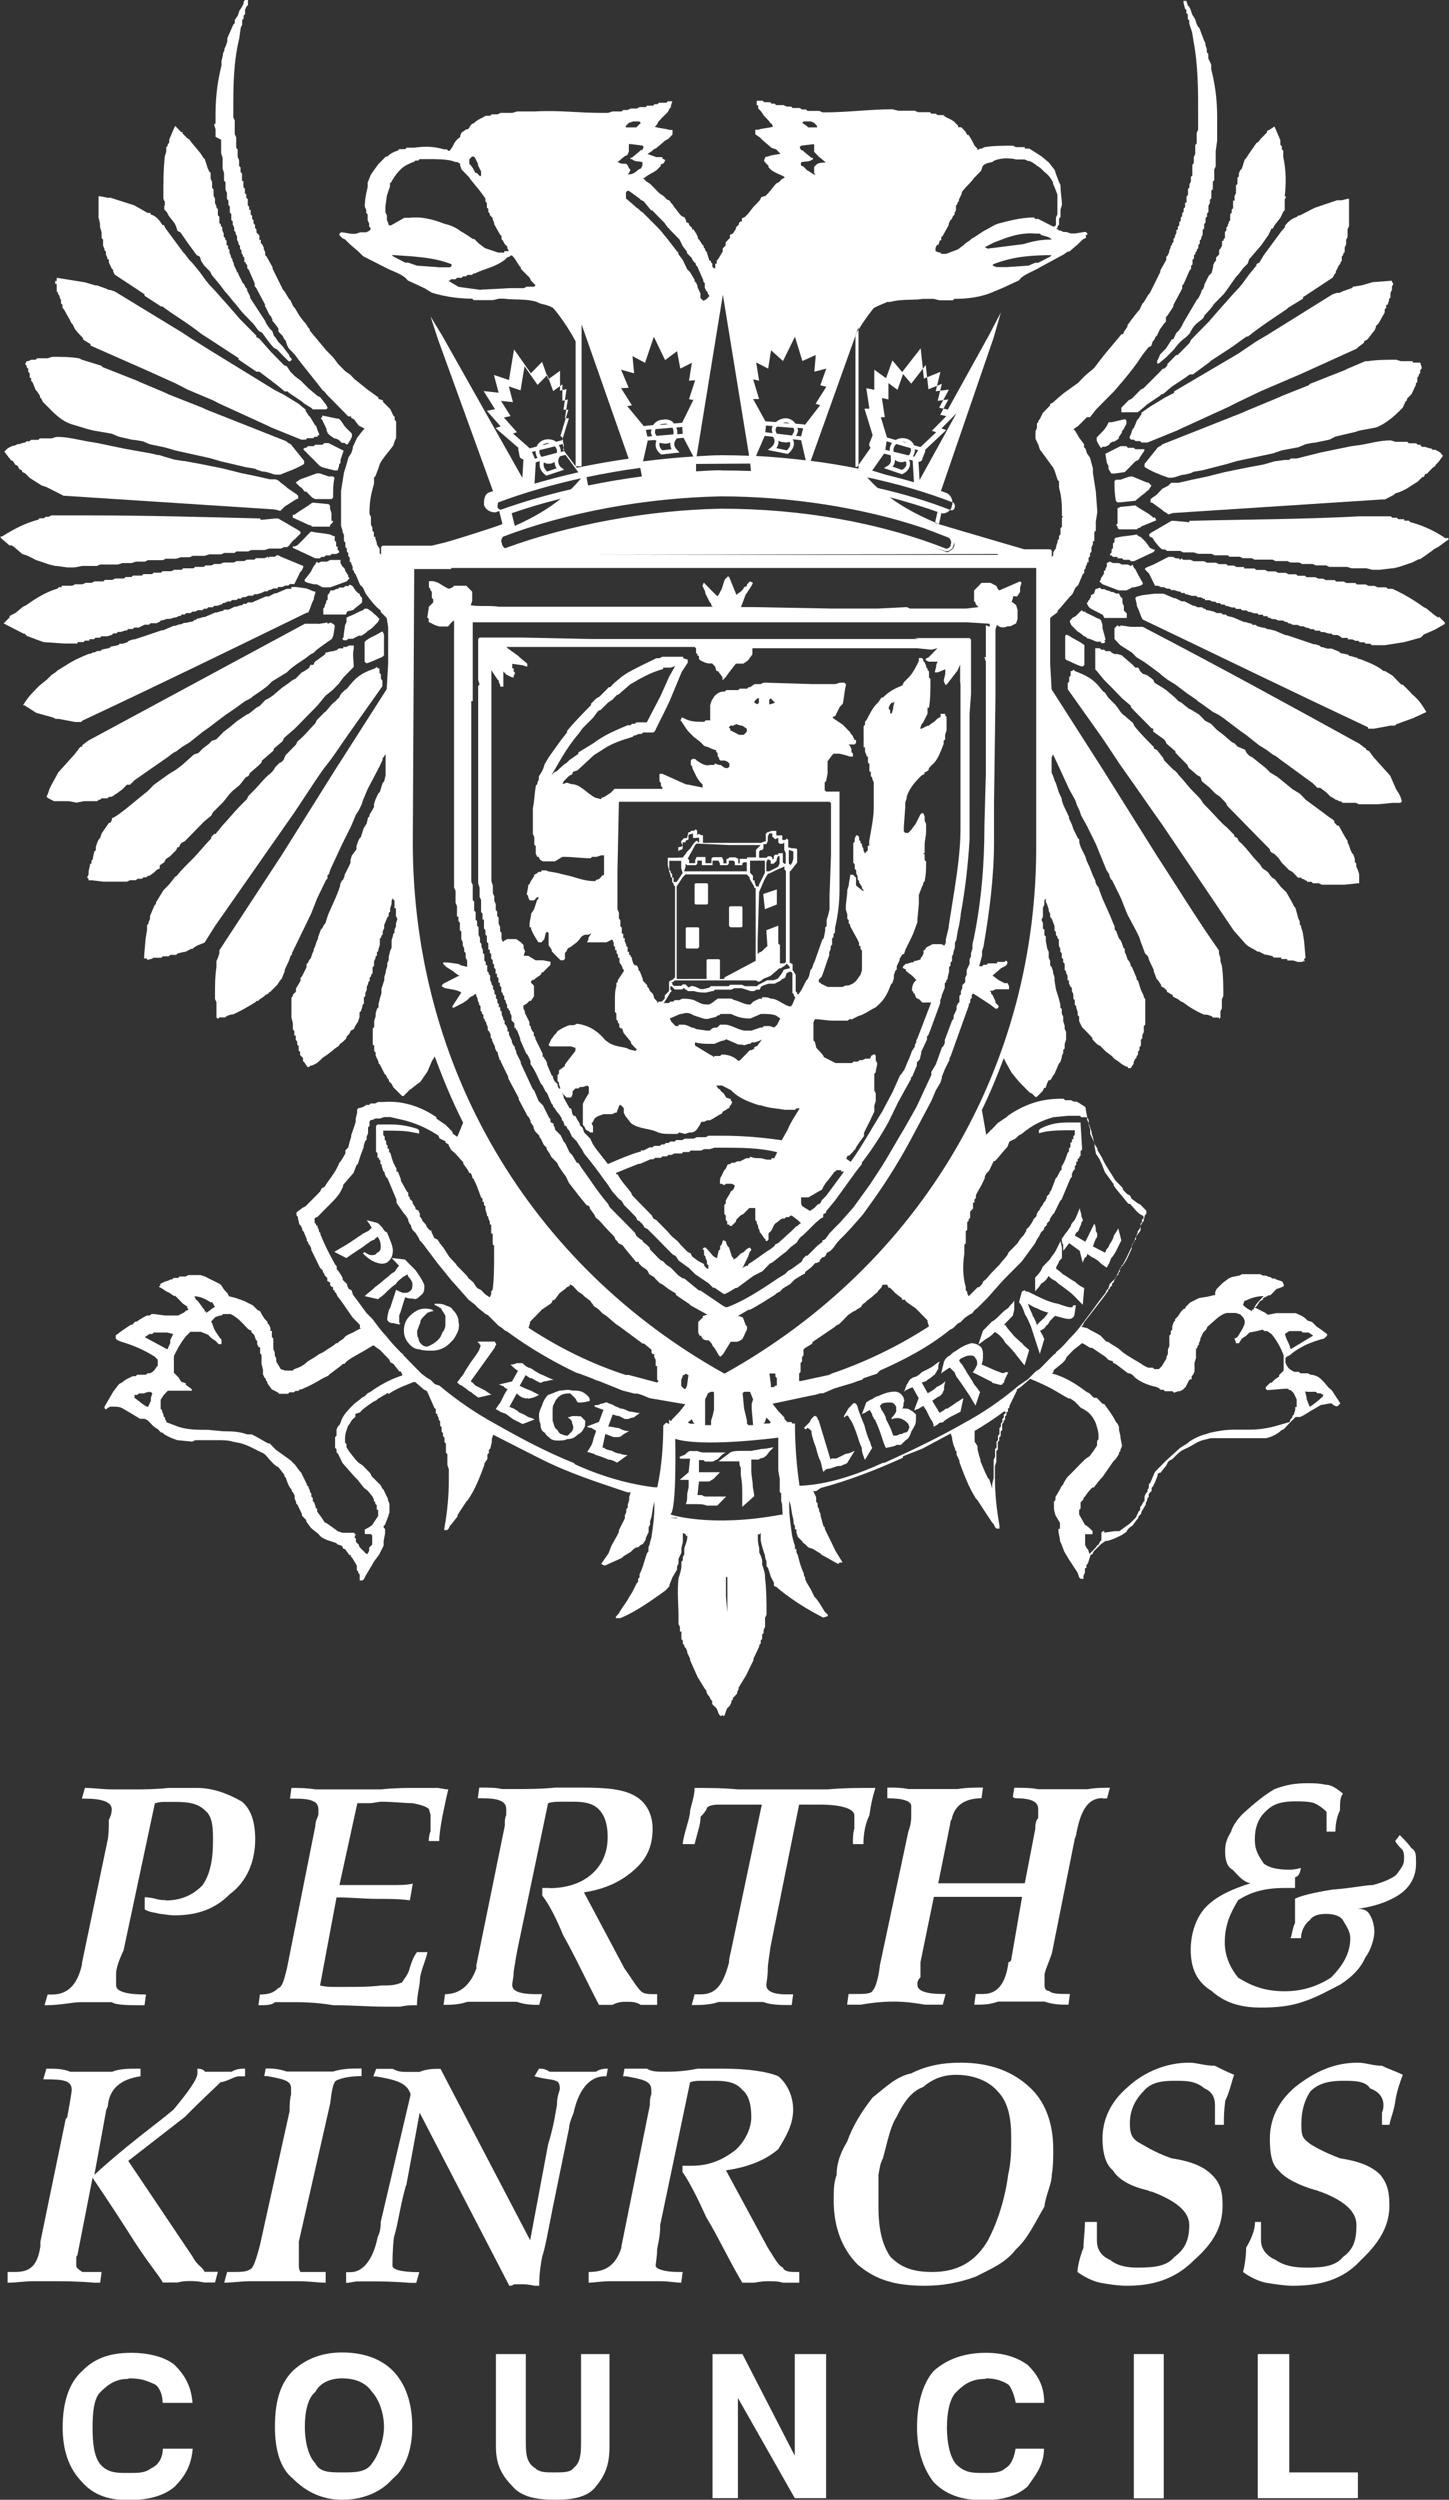<?xml version="1.0" encoding="UTF-8"?>
<svg xmlns="http://www.w3.org/2000/svg" id="Layer_1" width="80" height="137.94" version="1.1" viewBox="0 0 80 137.94">
  <rect x="0" y="0" width="80" height="137.94" fill="#333333" stroke="none"/>
  <path d="M72,53.01v-.08l.08-.08-.08-.92-.08-.5-.08-.25v-.08l-.08-.08v-.17l-.08-.17-.16-.59-.08-.08-.08-.17-.33-.59-.33-.33-.33-.42c-.08,0-.25-.17-.33-.33l-.08-.08-.25-.17-.17-.25-.16-.17c-.33-.33-.58-.75-.99-1.09l-.08-.17-.16-.08v-.08l-.41-.42c-.33-.25-.66-.67-.99-1l-.08-.08-.08-.08-.16-.17-.16-.25-.41-.42c-.25-.25-.49-.59-.74-.84-.08-.08-.16-.25-.33-.34l-.25-.25s-.16-.17-.25-.25l-.08-.17-.33-.42-.17-.08v-.08l-.17-.17c-.33-.34-.66-.67-.91-1l-.08-.17-.49-.42c-.16-.08-.33-.42-.49-.59l-.25-.25-.16-.17-.16-.25c-.08,0-.25-.25-.33-.34-.41-.5-.91-.67-1.32-.84l-.08-.08-.08.08h-.08v.25l-.08.08v.25l-.08.08v.34l1.9,2.68c.41.59.82,1.26,1.24,1.84.66.92,1.4,2.01,2.06,2.93l3.96,5.86.66.75c.17.17.41.25.66.42h.08l.33.17h.08l.33.08.08.08h.41v.08h.33v.08h.33l.25.08h.25l.08-.08v.08l.08-.08Z" fill="#fff"></path>
  <path d="M72.16,48.66h.25l.08.08h.33l.16.08h1.24l.74-.08h.08v-.5l-.08-.25-.08-.17v-.17l-.08-.08v-.17l-.08-.25-.08-.08-.08-.17-.08-.25-.08-.17v-.08l-.16-.25-.33-.59h-.08l-.16-.17v-.08l-.08-.08-.25-.17-.33-.25-.91-.67-.33-.34-.41-.25-.82-.67-.41-.25-.25-.25-.74-.59-.16-.08-.16-.17-.08-.17-.41-.17-.16-.17-.16-.08-.49-.42-.33-.25-.33-.34-.33-.17-.16-.17-.17-.17-.41-.25-.16-.08-.41-.33-.16-.08-.16-.17-.49-.42-.25-.17-.41-.25-.08-.17-.33-.25-.25-.08-.16-.17-.08-.17h-.17l-.16-.17-.49-.42-.08-.08-.25-.08h-.17l-.16-.08-.08-.08h-.25l-.08-.08h-.16l-.08-.08h-.25v1.17l.08.08.41.5.33.33.33.34.33.34.49.42v.08l.16.17.99,1h.08v.17l.58.42.08.08.08.17.49.42v.08l.08.08.49.5.08.08.08.17.49.42.16.08.08.25.41.33.33.34.25.17.33.34.08.17.49.5.08.08.41.42.49.5.41.42.08.08.08.08.08.08.08.08.16.17v.08l.08.08.16.08.08.08.08.08.08.08.17.25.08.08.25.25.08.08.16.08.08.08.08.08.16.17h.17l.08.08h.08l.08.08h.08Z" fill="#fff"></path>
  <path d="M75.38,41.29l-.33-.25c-3.96-2.18-7.92-4.35-11.96-6.45h-.66l-.58-.08v.08l-.16-.08-.08.08-.08.08v.59l.16.17.16.17.66.42.16.17.08.08.41.25c.25.17.58.42.91.67l.08.08.33.25.41.25.33.25.33.25.25.17.25.17.08.08.25.17.58.42.33.17.25.17.33.25.66.5.25.17.74.59.41.25.33.25.16.08.33.25,1.73,1.26.25.25h.16l.33.25.25.25c.08,0,.25.17.33.17l.16.08h.08l.08.08h.74l.16.08h1.07l.82-.08h.41l.08-.08-.08-.25-.08-.17-.16-.25-.33-.75-.91-1.01-.25-.34-.17-.08v-.08h-.08Z" fill="#fff"></path>
  <path d="M77.86,38.19l-.08-.08-.33-.33h-.08l-.25-.25-.16-.17-.08-.08-.41-.25h-.08c-.41-.34-.91-.5-1.32-.67h-.08l-.08-.08h-.08l-.25-.08h-.08l-.08-.08-.41-.08-.08-.08-.41-.17h-.25l-.25-.08h-.08l-.08-.08-.25-.08h-.08l-1.48-.5h-.08l-.58-.25-.33-.08h-.08l-.16-.08h-.08l-.33-.08-.08-.08h-.17l-.08-.08h-.08l-.25-.08h-.08l-.58-.25-.33-.08-.08-.08h-.17l-.08-.08h-.25l-.16-.08-.33-.08h-.08l-.08-.08h-.08l-.08-.08h-.25l-.16-.08h-.08l-.49-.25h-.16l-.33-.17h-.08l-.58-.25h-.49l-.66.08-.33.08-.08.08.08.34v.08l.08.17.16.42.08.17c4.21,2.01,8.33,4.02,12.45,5.95v.08h.33l.91-.17h.25l.08-.08.91-.33.74-.34c-.25-.42-.41-.67-.82-1.01Z" fill="#fff"></path>
  <path d="M58.89,35.01l-.08.08v1.26l.08.08c.25.08.49.25.82.34h.08l.08-.08v-1.09c-.33-.25-.58-.33-.82-.5l-.16-.08Z" fill="#fff"></path>
  <path d="M79.42,34.09l-.25-.17-.41-.34-.16-.08c-.58-.42-1.15-.75-1.73-1.01h-.25l-.08-.08h-.49l-.16-.08h-.33l-.16-.08h-.49l-.08-.08h-.49l-.16-.08h-.41l-.08-.08h-.49l-.16-.08h-.25l-.17-.08h-.49l-.08-.08h-.41l-.08-.08h-.41l-.16-.08h-.41l-.17-.08h-.41l-.16-.08h-.49l-.08-.08h-.58v-.08h-.41l-.16-.08h-.33l-.08-.08h-.41l-.17-.08h-.49l-.16-.08h-.58l-.17-.08h-.41l-.08-.08-.08.08-.08-.08h-.16l-.16-.08h-.25l-.82.42-.41.17-.08.08.16.17.08.08.33.67h.17l.16.08h.16l.16.08h.16l.08.08h.16l.25.08h.08l.08.08h.16l.08.08h.08l.25.08h.25l.08.08h.16l.16.08h.08v.08h.25l.16.08h.16l.08.08h.17l.08.08h.17l.08.08h.08l.25.08h.16l.08.08h.25l.08.08h.25l.08.08h.08l.25.08h.17l.08.08h.25v.08h.25v.08h.08l.17.08h.16l.17.08h.25l.16.08h.08l.08.08h.08l.16.08h.25l.17.08h.16l.16.08h.08l.17.08h.16l.08.08h.25l.08.08h.16l.25.08h.16l.08.08h.25l.16.08.08.08h.33v.08h.25l.17.08h.16l.08.08h.25l.08.08h.25l.08.08h.74l1.07-.17.91-.25.16-.17.58-.25.58-.33v-.08l-.25-.25-.08-.08Z" fill="#fff"></path>
  <path d="M59.88,33.75h-.08l-.08-.08-.25.25-.08.08-.16.08-.16.17v.08l.08.17.33.33.25.17.08.08.16.08.08.08h.08l.41.17h.25v.08h.16l.08-.08-.08-.08h.08v-.08l-.16-.59v-.17l-.08-.25-.08-.08c-.25-.08-.49-.25-.74-.34l-.08-.08Z" fill="#fff"></path>
  <path d="M61.94,33l-.08-.08-.08-.17h-.16l-.17-.08h-.08l-.16-.08h-.08l-.16-.08h-.16l-.08-.08-.25.08-.08.25-.17.08v.08l-.08.17-.08.08v.08h-.08l.08.17c.08.17.33.25.49.34l.33.17.08.17h1.24v-.25l-.08-.08-.08-.08v-.25l-.08-.17v-.25Z" fill="#fff"></path>
  <polygon points="62.93 32.33 63.09 32.24 63.09 32.16 62.85 31.74 62.68 31.41 62.6 31.32 62.52 31.15 62.43 31.24 62.27 31.15 62.19 31.15 62.02 31.15 61.94 31.15 61.77 31.07 61.69 31.07 61.53 31.07 61.44 31.07 61.28 30.99 61.11 31.07 61.11 31.24 61.03 31.41 61.03 31.49 60.95 31.49 60.95 31.57 60.95 31.66 60.78 31.91 60.78 31.99 60.7 32.08 60.78 32.16 60.87 32.24 61.77 32.58 61.86 32.58 62.02 32.58 62.19 32.58 62.52 32.41 62.6 32.41 62.93 32.33" fill="#fff"></polygon>
  <path d="M79.84,29.73c-.58-.42-1.32-.75-1.98-.92l-.08-.08h-.25v-.08h-.33l-.08-.08h-.25l-.08-.08h-1.73c-3.13.17-6.27.17-9.4.25v.08l-.82-.08h-.16l-1.15.67-.08.08v.08l.08.08h.08l.16.25c.08.08.25.34.41.42h.16l.08.08h.74l.16.08h.58l.25.08h.74l.16.08h.74l.08.08h.58l.16.08h.49l.17.08h.99l.16.08h.66l.16.08h.49l.16.08h.58l.17.08h.58l.16.08h.99l.25.08h.82l.33.08h.41l.66-.08h.08l.33-.08.74-.25.33-.17h.08l.25-.17.58-.42.16-.08.58-.42v-.08h-.16Z" fill="#fff"></path>
  <path d="M63.75,30.4v-.08h-.08l-.17-.08-.25-.34-.25-.25-.16-.08-.08-.08c-.33.08-.74.08-1.07.17h-.08l-.08.08v.17l-.08.08v.25l-.08.08v.17l-.08.08v.08h.08l.08.08h.25v.08h.25l.08.08h.33l.08.08h.16l1.07-.5.08-.08Z" fill="#fff"></path>
  <path d="M63.75,28.56h-.08c-.25-.25-.66-.42-.99-.67l-.82.08-.16.08v.84l-.08.08.08.08v.08l.08.08h.99l.08-.08h.08l.08-.08.83-.34-.08-.17Z" fill="#fff"></path>
  <path d="M78.43,24.54h-.16l-.08-.08h-.41l-.08-.08h-.66l-.25-.08c-.41,0-.82.08-1.24.17l-.41.08-.58.08-1.65.34-1.32.33h-.33l-.08.08h-.25l-.58.08-.58.17-.91.17-1.24.25-.99.25-.82.17-.74.17h-.41l-.08.08-.08.08-.33.17-.16.17-.16.17-.25.17-.08.08v.17h.08l.58.42.08.08.16.08.08.08.25-.08,11.55-.75h.16l.49-.25.08-.08.25-.08.17-.08.17-.08.66-.42.25-.25h.08l.08-.17h.08l.08-.08.16-.17.08-.08c.08-.08.17-.08.17-.17l.08-.08.08-.08.25-.34-.08-.08c-.08-.17-.25-.17-.33-.25h-.17l-.08-.08h-.08l-.25-.08h-.17l-.08-.08Z" fill="#fff"></path>
  <path d="M62.43,26.3h-.08l-.49.17h-.25l-.08.08c0,.34,0,.67.08,1.09l.08.08h.16l.74-.08h.08l.41-.34c.16-.08.25-.25.33-.25l.16-.25-.16-.17h-.08l-.82-.34h-.08Z" fill="#fff"></path>
  <path d="M75.38,19.93l-.99.42-.16.08-1.9.75-.08.08-1.48.59-.17.08-1.81.75-.17.08-4.45,1.76-.08.08-.16.08-.74.92v.17c.41.25.82.42,1.32.59h.16c.25,0,.49-.17.74-.17l.33-.08.16-.08.49-.08,1.32-.34.58-.17,1.98-.42.5-.17.91-.17.41-.17.41-.08h.08l.82-.17.33-.17,1.07-.25.25-.08.91-.17c.49-.17.99-.59,1.4-1.01l.08-.08.08-.17.08-.17.08-.08v-.08l.25-.25.08-.17.16-.34v-.08l.08-.08v-.25l.08-.08v-.08l.08-.08v-.17l.08-.08v-.08l-.08-.25h-.41v-.08h-.66l-.25-.08c-.49,0-1.07,0-1.57.08h-.16Z" fill="#fff"></path>
  <polygon points="61.2 25.71 61.2 25.79 61.2 25.88 61.36 26.13 61.44 26.13 61.53 26.13 62.1 26.05 62.27 25.88 62.68 25.46 62.85 25.38 63.01 25.12 63.18 24.87 63.18 24.79 63.01 24.79 62.93 24.79 62.85 24.79 62.76 24.79 62.68 24.79 62.6 24.71 62.52 24.71 62.43 24.71 62.27 24.71 62.19 24.62 62.1 24.62 62.02 24.62 61.86 24.62 61.03 25.04 61.11 25.54 61.2 25.71" fill="#fff"></polygon>
  <path d="M61.28,24.45l.16-.08h.08l.25-.17v-.08l.17-.25v-.08l.08-.08.17-.33v-.17l-.08-.08-.74.17h-.16c-.08.17-.17.34-.33.5l-.33.34v.17l.08.17.16.25.08-.08h.16l.17-.08.08-.08Z" fill="#fff"></path>
  <path d="M73.98,16.16h-.16l-.25.08-3.63,2.26-.58.34-.99.67-3.55,2.09v.08l-.33.17-.16.08-.82.5-.49.34v.08l-.16.25-.08.08-.17.42-.08.08-.08.25-.08.17v.08l.08.08h.16l.08.08h.25l.08.08h.33l1.65-.67.16-.08,2.56-1.17.17-.08.33-.17,1.4-.67.58-.25,1.57-.67,3.13-1.42.08-.08.33-.25v-.08l.16-.08c.17-.17.25-.34.41-.5l.08-.17v-.08l.16-.17.33-.59v-.17l.08-.08v-.17h.08l.08-.25v-.08l.08-.08v-.25l.08-.17v-.17l.08-.17-.08-.08v-.08l-1.07.08-.58.17-.49.08-.08.08-.49.17-.17.08Z" fill="#fff"></path>
  <path d="M70.93,12.56l-.16.17-.99,1.34-.25.42-.16.08v.08l-.41.5c-.25.34-.41.59-.66.84l-.16.17-.82.92-.58.67-.74.75-.16.17-.08.08-.08.17-.66.67h-.08l-.08.08-.41.42v.08l-.16.17h-.08l-.08.08-.16.17-.33.33-.25.25-.25.25-.16.08-.08.08-.41.42-.17.08-.41.42v.25h.91l.41-.34.08-.08.74-.5.08-.08h.08l.49-.42c.25-.17.66-.42.99-.67h.17l.91-.67.08-.08,1.15-.75.82-.59h.08c.74-.59,1.4-1.01,2.14-1.51l.08-.08.82-.5v-.08l1.65-1.09.08-.17.08-.08v-.08l.17-.34.08-.08v-.08l.08-.08v-.25l.08-.08v-.08l.08-.08v-.25l.08-.17v-.25l.08-.17v-.42l.08-.17v-1.51h-.08l-.33.08h-.25l-1.24.42-.82.42h-.08l-.08.08c-.25.08-.49.25-.66.5v.08Z" fill="#fff"></path>
  <path d="M67.79,12.39v.08l-.08.08v.17l-.08.08v.33l-.08.08v.08h-.08v.25l-.08.17-.08.08v.25l-.17.17v.17l-.08.08-.08.17v.08l-.08.34-.08.08-.08.08-.25.5v.08l-.08.17-.08.08v.08l-.17.34-.08.08-.74,1.26-.08.17-.16.25-.08.08-.08.08-.08.17-.08.17h-.08l-.16.25-.16.25-.33.34c-.08.17-.08.25-.16.33v.17h.08l.41-.34.08-.08.17-.17.08-.08.08-.08c.25-.34.41-.5.74-.75l.16-.17c.08-.17.17-.33.33-.5l.41-.33.08-.17c.16-.17.41-.42.49-.59l.49-.5.08-.08.25-.34.41-.59.16-.17.25-.33.25-.25.08-.25.08-.08.58-.67.41-.59.08-.17.08-.17h.08l.08-.17.33-.42.08-.17.08-.17.08-.08v-.59l.08-.17h-.08c.08-.75.08-1.42-.08-2.18v-.34l-.08-.08v-.17l-.08-.08v-.25l-.25-.59-.08-.17-.25.17-.16.08v.08l-.08.08c-.08.08-.16.17-.25.25-.08.08-.08.17-.25.25l-.41.59-.16.25-.08.08-.16.5-.08.08-.08.17v.17l-.08.08v.34l-.08.08v.42l-.08.17v.25h-.08v.42l-.08.08v.17l-.08.08v.34l-.08.08v.08Z" fill="#fff"></path>
  <path d="M20.78,69.18c-.08.08-.16.08-.25.08-.17,0-.25-.08-.41-.17l-.08.08c.25.25.49.42.74.5.25.08.41.08.58,0,.25-.17.33-.42.33-.67s-.16-.59-.33-1.01c-.08,0-.16-.08-.25-.25-.08-.08-.16-.17-.25-.25l-.66-.17c.08,0,.08.08.16.17.08.08.08.17.17.25,0,0-.08.08-.17.17-.16.08-.33.17-.33.17-.25.17-.49.34-.74.5-.25.17-.58.34-.83.5l.66.34c.25-.17.49-.34.74-.5.16-.08.33-.25.49-.34.08-.08.25-.17.33-.17,0-.08.08-.08.17-.17.17.25.17.42.17.59s-.08.25-.25.33Z" fill="#fff"></path>
  <path d="M22.85,71.69c.16,0,.25-.08.33-.17.25-.17.25-.33.25-.59-.08-.25-.25-.5-.49-.84-.08-.08-.16-.17-.25-.25-.17-.17-.25-.25-.33-.34l-.74-.08.08.08c.16.17.25.25.33.34-.08.08-.17.25-.25.34-.16.08-.25.17-.33.25-.33.25-.49.42-.74.59-.16.17-.41.34-.58.5l.74.17c.08-.08.25-.17.41-.34.08-.08.33-.34.58-.5.08-.17.25-.25.33-.34.08-.08.17-.08.25-.17h.08v.08c.17.17.25.34.25.42,0,.17,0,.34-.16.42-.08.08-.17.08-.33.08-.08,0-.25-.08-.41-.17l-.33,1.01s-.08.08-.08.17c-.08.25-.08.42-.08.5l.08.08c.08.08.16.08.25.08l.33.08.08-.08h-.08v-.42c.08-.17.16-.5.33-1.01.16.08.33.08.49.08Z" fill="#fff"></path>
  <path d="M25.32,73.03c0-.17,0-.25-.08-.42-.08-.17-.16-.25-.25-.34-.08-.17-.25-.17-.41-.25-.16-.08-.33-.08-.58-.08v.08c.08,0,.17.08.17.08.08,0,.08.08.17.08.08.17.16.25.25.42v.5c0,.17-.08.34-.16.42-.08.17-.08.25-.25.42-.17.17-.33.25-.49.33-.16.08-.33,0-.41-.08-.08-.08-.17-.17-.17-.34-.08-.08-.08-.25-.08-.42.08-.17.08-.25.17-.42,0-.17.08-.25.16-.33.08-.08.16-.17.25-.25.08,0,.16-.08.33-.08l-.08-.08c-.25-.08-.49-.08-.74,0-.16.08-.33.17-.49.34-.25.25-.33.5-.33.84s.17.59.33.75c.16.17.33.25.49.25.25.08.49.08.74.08s.5-.08.66-.17c.16-.08.33-.25.49-.42.08-.08.16-.25.25-.42.08-.17.08-.33.08-.5Z" fill="#fff"></path>
  <path d="M27.3,74.03h-.91v.08h.08v.08c.08,0,.08.08,0,.25,0,.08-.25.42-.49.75-.16.25-.33.5-.41.67-.16.17-.25.34-.33.42.08.08.17.17.25.17.08.08.25.17.33.25.08.08.16.08.25.17.08.08.25.17.33.25l.74-.17c-.08,0-.25-.17-.41-.25-.16-.08-.33-.17-.49-.25-.08-.08-.16-.17-.16-.17,0,0-.08,0-.08-.08l1.32-1.84c0-.08.08-.17.08-.17,0-.08-.08-.08-.08-.17Z" fill="#fff"></path>
  <path d="M28.62,77.89c-.08-.08-.16-.08-.25-.17-.08,0-.17-.08-.25-.08l.41-.75c.17.17.33.25.41.25s.08.08.16,0c.08.08.17,0,.25,0s.25-.08.41-.17c-.16-.08-.33-.17-.49-.25-.25-.08-.41-.17-.58-.25l.33-.59.25.17h.08c.17.08.25.17.33.17.08.08.16.08.16.08.08,0,.16-.08.25-.08.16,0,.25-.08.49-.08-.25-.08-.41-.17-.58-.25-.25-.08-.33-.17-.49-.25-.08-.08-.25-.17-.33-.17-.17-.08-.25-.17-.33-.25h-.33c-.16.08-.25.08-.41.08h.08c.17.17.25.25.41.34l-.33.59-.74.17c.08,0,.16.08.25.08.08.08.16.17.25.17l-.16.25c-.08.17-.17.34-.25.5-.08.08-.16.25-.25.34.08.08.16.08.25.17.08,0,.17.08.25.08.16.08.33.25.49.34.16.08.33.17.49.25l.66-.25c-.08-.08-.25-.08-.41-.17-.08-.08-.33-.17-.49-.25Z" fill="#fff"></path>
  <path d="M31.92,78.14h-.33l-.25.08c.16.08.25.17.25.33.08.17.08.25,0,.42-.08.08-.16.17-.25.25-.08,0-.16,0-.33-.08-.08,0-.16-.08-.25-.25-.16-.08-.16-.25-.25-.5v-.5c0-.17,0-.34.08-.42.08-.25.25-.42.41-.5.17-.08.33-.08.49-.08.08.08.16.17.25.25.08.08.08.17.17.25h.16c.25,0,.41-.08.49-.08,0-.08,0-.17-.08-.25-.08-.08-.16-.17-.33-.25-.16-.08-.41-.08-.58-.08-.25-.08-.41,0-.66,0-.25.08-.41.17-.66.25-.16.17-.25.33-.33.59-.08.17-.16.34-.16.5s0,.34.08.5c0,.25.08.42.25.5.08.17.25.25.33.34.16.08.25.08.41.08s.33,0,.49-.08c.25,0,.41-.08.58-.25.16-.08.25-.17.33-.34.08-.08.08-.25.08-.42-.08-.08-.16-.17-.25-.25h-.16Z" fill="#fff"></path>
  <path d="M34.23,77.72c-.08-.08-.25-.08-.33-.17-.16-.08-.25-.08-.41-.17-.08,0-.17.08-.33.08-.08.08-.25.08-.33.08v.08c.25.08.41.17.49.17l-.25.67-.66.25c.08.08.17.08.25.08.08.08.16.08.25.17l-.08.25c-.08.17-.08.34-.16.5-.08.17-.16.25-.25.42.17,0,.25.08.33.08s.08.08.17.08c.25.08.49.17.66.25.16,0,.33.08.49.17l.58-.42c-.08,0-.25,0-.41-.08-.16,0-.33-.08-.49-.17-.16,0-.25-.08-.33-.08,0-.08-.16-.08-.16-.08l.16-.75c.25.08.41.17.49.17h.17c.08,0,.16,0,.25-.08.08-.08.25-.17.41-.25-.25,0-.41-.08-.58-.17-.16,0-.33-.08-.58-.08l.25-.67.25.08h.08c.17.08.33.17.33.17h.17c.08,0,.16-.08.33-.08.08-.08.25-.17.33-.25-.16,0-.41-.08-.58-.08-.17-.08-.33-.17-.5-.17Z" fill="#fff"></path>
  <path d="M39.01,82.58c-.08,0-.16,0-.25-.08h-.25l.08-.75h.58c.08-.08.16-.08.25-.17.08-.08.16-.17.33-.34h-1.16v-.67h.25l.08.08h.41c.08,0,.16-.08.16-.08.08,0,.17-.08.25-.17.08-.08.16-.17.33-.25h-1.15c-.08,0-.25,0-.41-.08h-.41c-.08,0-.17.08-.25.17-.08.08-.25.08-.33.17,0,0,0,.08.08.08h.5l-.08.75-.49.42h.49v.34c0,.17-.08.33-.08.5s0,.34-.08.5h.58c.17,0,.41,0,.58.08h.58l.49-.5h-1.07Z" fill="#fff"></path>
  <path d="M41.57,80.06h-.58c-.25,0-.49,0-.66.08l-.66.5h1.15c0,.08,0,.25.08.34v.42c.08.42.08.75.08,1v.75l.66-.59c0-.17-.08-.42-.08-.59,0-.25-.08-.5-.08-.84v-.59h.41c.08-.08.16-.08.16-.08.08,0,.25-.08.41-.34l.25-.25c-.16,0-.41.08-.58.08s-.33.08-.58.08Z" fill="#fff"></path>
  <path d="M12.21,7.71v.75l.08.25v.59l.08.25v.42l.08.08v.42l.08.17v.34l.08.08v.25l.08.08v.34l.08.08v.33l.08.08v.17l.08.17v.17l.08.08v.08l.08.17v.17l.08.17v.08l.08.08v.17l.08.08v.17l.08.08v.08l.08.08v.25h.08v.08l.08.08v.17l.08.08.33.75v.17l.08.08.49.92v.08l.25.5.08.08.08.17v.08l.08.08.25.33v.17l.16.17.08.08.08.17.08.08.08.25.08.17.33.34c.49.67,1.07,1.34,1.57,2.01.08,0,.16.17.25.25l.74.75.41.42h.16v.08l.16.08.25.34.33.17-.08.08-.33.42-.16.34-.08.17v.08l-.08.25-.16.25-.17.59-.08.25-.16,1.01v1.93l.08.25v.08l.08.17v.34l.08.08v.25l.08.08v.17l.08.08v.17l.08.08v.25h.08v.08l.08.17v.17l.08.08v.08l.08.08.25.59.08.08.08.08.08.17.08.17c.25.34.49.67.82.92v.08l.25.25.08.08.08.5v2.01l-.08,1.42-2.89,4.52-2.89,4.61c-1.15,1.76-2.31,3.52-3.46,5.28v.17l-.08.25-.08.17v.34c-.08.5-.08,1.01-.08,1.59v.17l.08.17v.84l.08.08.08-.08h.33l.08-.08.25-.08h.08c.41-.17.82-.42,1.24-.67l.08-.08h.08l.08-.08.25-.17.08-.08.17-.08c0-.08.08-.08.08-.08l.08-.08.08-.08.08-.08.08-.08.08-.08.16-.25.08-.08.17-.42v-.08l.08-.17.16-.34.08-.25.08-.08v-.08l.33-.67.08-.17.16-.33.49-1.01.33-.84.49-1.01.08-.08v-.17l.08-.08.08-.25.66-1.42.17-.34.25-.5.08-.17.25-.59.16-.25.16-.33.08-.25.25-.59.66-1.26.16-.34v-.08l.17-.25v1.17l-.08.34-.08.08-.08.25-.08.25-.08.08-.08.17-.08.17-.08.25v.17l-.25.42v.08l-.08.08-.08.33-.16.25-.16.5-.08.08-.08.17-.08.25v.17l-.25.33-.08.25v.17l-.08.17-.25.5v.08l-.08.17-.08.08-.08.17v.08l-.08.25-.17.42-.41.92-.16.5-.08.08-.08.17-.08.08-.16.42v.08l-.08.17-.08.25-.08.17v.08l-.08.17-.08.25-.08.08-.08.17-.08.08v.17l-.25.5-.08.08v.17l-.25.42v.17l-.17.17v.08l-.08.08v1.09l.08.34v.33l.08.08v.25h.08v.25l.08.08v.17l.08.08v.25l.08.08v.17l.08.08.08.08v.17l.08.08.17.25h.08l.08-.08h.08l.17-.08c.16-.08.33-.25.41-.34l.25-.17.33-.25.08-.08.25-.17c0-.08.16-.17.25-.25l.17-.17v-.08l.16-.17.08-.17.16-.08.08-.17.16-.25.08-.25v-.25l.08-.08.08-.25v-.08l.08-.08v-.34l.08-.08v-.17l.08-.17v-.17l.08-.17v-.08l.08-.08v-.17l.08-.08v-.08l.08-.08v-.33l.08-.08v-.25l.08-.17v-.08l.08-.08v-.17l.08-.08v-.08l.08-.25v-.34l.08-.08v-.08l.08-.08v-.17l.08-.17v-.17l.17-.42.08-.08v-.17l.08-.08v-.17l.08-.25v-.17l.08-.17v.08l.08.08v.42h.08v.42l.08.17-.08.25v.17l-.08.17v.17l-.08.08v.08l-.08.25v.42l-.08.17-.08.34v.17l-.08.17v.17l-.08.25v.08l-.08.25v.17l-.16.5v.25l-.08.25-.08.34v.17l-.08.08-.08.25v.17l-.08.25v.34l-.08.08v.92h.08v.33l.08.08v.17l.08.17.08.17v.08l.08.08.25.5.08.08.08.17.08.08v.08l.08.08.08.08.08.17.08.08.08.08.08.08.25.25h.08l.17-.17.16-.17c.16-.08.41-.34.58-.42l.41-.59.25-.59c.07-.1.12-.18.15-.25.46,1.25.97,2.48,1.57,3.66l-.32.78-.25-.17q0-.08-.08-.17l-.08-.08-.17-.17-.08-.08-.49-.33v-.08c-.99-.67-1.98-.92-2.97-.84h-.25l-.17.08h-.25l-.08.08h-.17c-.08.08-.25.17-.41.17l-.08.08v.17l-.08.34v.17l-.08.25-.17.5v.08l-.08.25-.08.33-.16.17v.17l-.25.42-.08.08c-.16.42-.41.75-.66,1.09l-.16.25-.16.08-.08.17-.16.17-.08.08-.17.17-.08.08-.33.33-.16.08-.33.25v.17l.08.08v.08l.08.33.08.08.08.17v.08l.08.08.17.42v.08l.08.08v.08l.08.08.08.17v.08c.17.34.33.67.49,1l.08.08.08.08v.08l.08.08v.08l.08.08.08.08v.17l.16.08v.17c.08,0,0,.08.16.08v.17h.08v.08l.08.08.08.17.25.33.58.84.41.42v.17h.08l-.33.17c-.25.17-.49.17-.66.42l-.25.17-.08.08h-.08l-.08.08-.25.17c-.16.08-.33.25-.58.34l-.25.17-.41.25c-.25.25-.49.34-.74.42l-.08.08h-.41l-.25-.08-.25-.42v-.17l-.08-.17v-.17l-.08-.17v-.59l-.08-.08v-.34h-.08v-.17l-.08-.17-.08-.08v-.08l-.08-.08-.08-.08-.16-.25-.08-.17-.16-.08-.25-.25-.5-.25-.49-.17-.33-.08-.08-.17-.08-.08c-.08-.08-.16-.17-.25-.34l-.08-.08-.33-.17-.17-.08-.33-.17-.25-.08h-.66l-.17.08h-.33l-.08.08h-.25l-.08.08h-.08l-.16.08c-.08,0-.25.08-.41.17v.08l-.08.08.16.08.25.17.17.08.25.17h.08l.25.25.16.17.25.17v.08l.08.08-.17.08-.08.08-.33.17h-.74l-.58-.08h-.16l-.08.08h-.16c-.17.08-.33.17-.58.34h-.08l-.16.17h-.08l-.25.17-.25.17-.33.25v.17l.08.08.17.08c.58.17,1.24.42,1.9.84l.17.17v.33l-.08.08c-.08.17-.25.34-.41.34h-.08l-.08.08h-.49l-.08.08h-.16c-.16.08-.41.17-.58.34l-.16.08c-.16.17-.25.34-.33.42l-.49.84v.08l.08.08.08-.08.16-.08h.16c.17,0,.33,0,.49.08l.58.34.41.25h.25l.17.08.33.34.25.17.16.17h.08l.08.08c.25.17.49.25.74.34l.83.08.16-.08h1.24c.25,0,.58,0,.82.08l.41.08c.33.08.66.25.99.42l.16.08c.25.08.33.25.49.42l.16.17.08.08c.08.08.08,0,.08.08l.16.08.33.42v.08l.08.08c.08.25.16.5.33.67v.08l.08.08.08.17v.17l.08.17v.08l.08.08.08.17.16.34v.08l.16.17.08.08v.08l.25.34c.17.17.33.25.41.34l.16.17c.25.17.58.25.82.33l.08.08.25.08.08.17h.08l.25.34h.08v.08l.08.08.25.42v.25l.08.08v.08l.08.08v.33h.16l.08-.08.08-.17.5-.84.25-.33.25-.5v-.25l.08-.42v-.25l-.08-.08v-.08l.08-.08.16-.42.08-.25v-.5l-.08-.17v-.08l-.16-.33-.08-.17-.08-.08-.08-.17-.25-.25-.25-.25-.08-.17-.41-.42-.25-.17-.16-.17-.33-.42-.16-.25v-.17l-.08-.08v-.25c0-.25.08-.42.16-.67.16-.17.16-.34.41-.5v-.17l.25-.08.16-.17.33-.25.25-.17.17-.08.08-.08.58-.34v.08c.49-.34.99-.5,1.4-.67h.08l.49.42.16.08.08.17.33.75.08.08v.25h.08v.08l.08.17v.08l.08.08v.25l.08.08v.25l.08.08v.17l.08.08v.25l.08.08v.5l.08.08v.59l.08.25v.59c0,.84-.08,1.76-.25,2.68v.08h.16l.08-.08.08-.17.08-.08.33-.42v-.08l.49-.75.08-.08c.41-.59.66-1.26.91-1.93v-.08l.17-.25v-.25l.08-.08v-.17l.08-.08.08-.34v-.17l.08-.25,1.65.84.99.5c1.48.75,3.05,1.26,4.54,1.76l.25.08h.16l-.08.25v.17l-.08.25v.17l-.08.08v.17l-.08.17v.17l-.25.5-.08.17v.08l-.08.17-.33.59-.16.42-.41.59.16.08h.08c.33-.17.58-.25.91-.42l.08-.08.41-.25.17-.17.16-.08h.08c.08-.08.16-.17.25-.17l.16-.25v-.08l.08-.17.08-.17v-.25l.08-.17v-.17l.08-.25.08-.5.08-.34v.25c0,.59-.08,1.17-.17,1.76l-.08.25v.08l-.08.17v.25l-.08.08-.08.25c-.08.25-.16.59-.33.92v.17l-.08.08v.17l-.08.08-.25.5-.16.25c-.16.33-.41.59-.58.92l-.16.17v.08h.25c.82-.34,1.65-.92,2.47-1.51l.08-.08.16-.17v-.08l.17-.42.25-.42v-.17l.08-.17v-.25l.08-.17.08-.17v-.25l.08-.34v-.5l.17.08v.08h.08c0,.25-.08.42-.17.67v.34l-.08.17v.17l-.08.08v.25c0,.17-.08.42-.16.67-.08.75,0,1.42,0,2.09v.42l.08.17v.25h.08v.42l.08.08v.17l.08.08v.08l.08.08.08.17v.08l.16.34v.08l.41.92.41.67.08.08v.08l.08.17.08.08.08.17.08.08v.17l.08.08.17.17c.08.17.08.34.25.42l.05-.06.11.06c.08-.17.08-.25.16-.42l.16-.17.08-.17v-.08l.08-.08v-.08l.08-.08.16-.17v-.08l.08-.17v-.08l.41-.67.41-.84v-.08l.16-.34.08-.17.08-.17v-.08l.08-.08v-.17l.08-.08v-.25l.08-.08v-.17l.08-.17v-.5l.08-.17c0-.67,0-1.34-.08-2.01,0-.34-.08-.5-.16-.75v-.25l-.08-.25-.08-.17v-.25c-.08-.25-.08-.42-.08-.67v-.08h.08l.08-.08v.42l.08.34.08.25.08.25v.08l.08.25v.25l.08.08.16.5.17.33v.17l.17.08.08.08c.82.67,1.65,1.17,2.47,1.59l.25-.08v-.08l-.17-.17c-.16-.25-.33-.59-.58-.84l-.16-.34-.25-.42-.08-.17v-.08l-.08-.17v-.08c-.16-.34-.25-.67-.33-1.01l-.08-.17v-.17h-.08v-.17l-.08-.25-.08-.33c-.08-.59-.16-1.09-.16-1.68v-.25l.08.25.08.5.08.33v.17l.08.17v.17h.08v.17l.08.25.25.25c0,.08.08.08.17.17l.08.08.08.08.25.08.41.25.08.08c.33.17.58.33.91.5l.08-.08h.16l-.41-.67-.16-.34-.33-.67-.08-.17v-.08l-.08-.08-.16-.59v-.08l-.08-.17v-.08l-.08-.17v-.17l-.08-.08v-.25l-.08-.17-.08-.17h.16l.25-.17c1.57-.42,3.05-1,4.54-1.67v-.08l1.07-.42,1.57-.84.08.25v.08l.08.33.08.17v.08l.08.08v.17l.08.17.08.17v.08c.25.67.49,1.34.91,2.01l.08.08.49.75.33.5.08.08.08.17.08.08h.16v-.17c-.16-.92-.25-1.76-.25-2.68v-.59l.08-.25v-.59l.08-.08v-.42l.08-.08v-.17l.08-.08v-.25l.08-.08v-.34l.08-.08v-.08l.08-.08v-.17l.08-.08v-.17h.08v-.17l.08-.08v-.08l.41-.84v-.08l.16-.08.49-.42.08-.08c.41.17.99.42,1.4.67l.58.34.16.08h.08l.25.17.33.34.16.08.25.17.08.08c.17.17.25.33.33.5.08.25.16.5.16.67v.25l-.08.08v.25l-.16.25-.25.34-.25.17-.25.25-.41.42-.08.08-.25.25-.16.25-.08.17-.08.08-.08.17-.25.42v.17l-.08.08v.42l.08.33.25.42v.33h-.08v.17l.08.42v.08l.08.17.16.42.25.42.49.75.08.25.08.08h.16v-.17l.08-.17v-.25h.08v-.17l.08-.08.16-.5h.08l.08-.17.25-.25.08-.08.08-.08.25-.17h.08c.33-.08.49-.17.82-.33l.25-.17c.08-.17.17-.25.33-.34l.25-.34.08-.08v-.08l.16-.17v-.08l.25-.42v-.08l.08-.17v-.08l.08-.08v-.17l.16-.17v-.17l.08-.08c.08-.17.16-.33.25-.59v-.08l.08-.08h.08l.33-.42.08-.17.08-.08.16-.08.08-.08c.17-.17.33-.34.49-.42l.16-.08c.41-.17.66-.42,1.07-.5l.33-.08h3.05c.33-.08.49-.17.74-.34l.08-.08.16-.08.16-.17.16-.17.33-.33h.25l.17-.08.41-.25.58-.34c.17,0,.33-.08.58-.08l.08.08.16.08h.08l.08-.08.08-.08-.49-.75c-.16-.08-.25-.25-.41-.42l-.08-.08-.08-.08c-.16-.17-.41-.25-.58-.25l-.16-.08h-.41l-.08-.08h-.25c-.16-.08-.33-.17-.41-.34l-.08-.17v-.25l.08-.08.16-.08c.58-.5,1.24-.75,1.9-.92l.08-.08.08-.08v-.08l-.33-.25-.25-.17-.25-.25-.25-.08-.08-.08c-.16-.17-.41-.25-.58-.33h-1.07l-.41.08h-.08l-.08-.08-.33-.17-.16-.08-.16-.08h.08l.08-.08.16-.25.17-.08v-.08l.33-.17h.08l.17-.17.16-.17.25-.08.16-.08v-.08l-.08-.17c-.16-.08-.33-.08-.41-.17h-.16l-.08-.08h-.08l-.17-.08h-.16l-.17-.08h-.99l-.17.08-.41.08-.17.08-.33.25-.08.08c-.08.08-.17.17-.25.25l-.08.17v.17h-.08l-.33.08-.49.08-.49.25-.25.25v.08h-.08l-.17.17-.16.25-.08.08-.08.08v.08l-.08.08-.08.25v.17l-.08.08v.17l-.08.08v.59l-.08.17v.25l-.08.17v.08l-.25.42-.17.17h-.25l-.08-.08h-.25c-.25-.08-.41-.25-.74-.42l-.41-.25-.25-.17c-.17-.17-.41-.34-.58-.42l-.25-.17h-.08l-.08-.08-.08-.08-.16-.17c-.25-.17-.49-.25-.74-.42l-.33-.08.08-.08.08-.17.33-.42.58-.75.25-.33.17-.25v-.08h.08v-.08l.08-.08c.08,0,0-.08.08-.17l.08-.08v-.08l.08-.08v-.08l.08-.08.08-.08v-.08l.08-.08v-.17l.08-.08.08-.08c.25-.33.33-.59.49-.92v-.17l.08-.17.08-.08v-.08h.08v-.17l.25-.34v-.25l.08-.17.08-.08.08-.34.08-.08v-.17l-.33-.34-.16-.08-.33-.25-.08-.17-.16-.08-.08-.08-.16-.17v-.08l-.08-.08-.16-.17-.17-.17c-.25-.42-.49-.75-.66-1.09l-.08-.17-.25-.42v-.08l-.16-.25-.08-.34-.08-.25v-.08l-.17-.5-.08-.17v-.17l-.08-.42v-.08l-.08-.08c-.16-.08-.25-.17-.41-.25h-.16l-.16-.08h-.33l-.08-.08h-.16c-.99,0-1.9.25-2.89.92l-.08.08-.49.33-.08.08-.16.17-.08.08c0,.08-.08,0-.08.08l-.25.25-.24-1.37c.45-.93.85-1.89,1.21-2.86.03.06.06.13.1.21l.33.59.41.5c.17.17.41.42.58.59l.16.08.16.17h.08l.25-.25.08-.08.08-.17h.08l.08-.25.08-.17h.08l.08-.08.08-.17.08-.08.25-.59.08-.08.08-.25v-.08l.08-.17v-.17l.08-.08v-.25l.08-.25v-.42l-.08-.17v-.17l-.08-.25v-.25l-.08-.17v-.25l-.08-.08v-.17l-.08-.33-.08-.25-.08-.25-.08-.5v-.17l-.08-.25v-.08l-.08-.25-.08-.08v-.25l-.08-.17v-.33l-.08-.17-.08-.42v-.25l-.08-.08v-.33h-.08v-.34l-.08-.17.08-.17v-.5l.08-.17v-.25l.08-.08v.17l.08.17.08.25v.08l.08.17v.17l.08.08.16.42v.25l.08.08v.17l.08.08v.08l.08.08v.34l.08.17v.17l.08.08v.25l.08.08v.17l.08.08v.34l.08.08v.08l.08.17v.25h.08v.17l.08.17.08.08v.17l.08.17v.25l.08.08v.25l.08.08v.08l.08.25v.17l.08.08v.25l.16.33.17.17.08.08.16.17.16.17v.08l.16.17c.08.08.16.17.25.17l.25.25.08.08.33.25.16.17c.17.08.33.25.49.34l.16.08h.08v.08h.16l.16-.25v-.08l.08-.17.08-.08v-.08l.08-.08v-.17l.08-.08v-.17l.08-.08v-.33l.08-.08v-.17l.08-.17v-.33l.08-.08v-1.42l-.08-.08v-.08l-.08-.17-.08-.17-.16-.5-.08-.08v-.08l-.25-.59-.08-.08v-.08l-.08-.17-.08-.08-.08-.25-.08-.17v-.17l-.08-.08-.08-.25-.08-.17-.08-.08-.16-.42-.08-.08v-.17l-.08-.17-.17-.42-.41-.92-.16-.42-.08-.25-.08-.08-.08-.17v-.08l-.08-.17-.08-.17-.16-.42-.08-.17-.08-.17-.08-.25-.17-.34-.08-.17-.08-.25v-.17l-.08-.08-.25-.5-.08-.25-.16-.34v-.08l-.08-.17-.16-.34-.08-.17-.08-.25v-.08l-.08-.17-.08-.17-.08-.25-.08-.25-.08-.17-.08-.25-.08-.17v-.84l.08-.17.08.17.08.17.16.34.58,1.26.33.59.08.25.16.34.08.25.33.59.08.17.25.5.16.33.58,1.42.16.25v.08l.08.17.08.08.49,1,.33.84.49.92.17.34.08.25.25.67.08.08.08.08.08.25.16.33.08.17v.08l.16.42.08.08.17.25v.08l.16.08.08.08.08.08v.08q.08,0,.16.08l.16.08v.08l.33.17.08.08.17.08c.33.25.74.5,1.15.67h.16l.25.08.08.08h.33v.08l.08-.08v-.34l.08-.17v-.5l.08-.17c0-.59,0-1.09-.08-1.68l-.08-.25v-.17l-.08-.25v-.17c-1.24-1.76-2.31-3.52-3.46-5.28l-2.89-4.61-2.89-4.52-.08-1.42v-2.51l.08-.08.33-.25v-.08c.25-.25.49-.59.82-.92l.08-.17.08-.17.08-.08.08-.08.25-.59.08-.08v-.17l.08-.08v-.08l.08-.17v-.08h.08v-.25l.08-.08v-.17l.08-.08v-.25l.08-.17v-.17h.08v-.5l.08-.08v-.5l.08-.5v-.08l-.08-1.09-.16-1.01v-.25l-.16-.59-.17-.25-.08-.25-.08-.08v-.17l-.25-.33-.25-.42-.08-.08.25-.17.33-.33.08-.08.08-.08h.17l.33-.42.74-.75c.08-.08.25-.25.25-.25.58-.67,1.15-1.34,1.57-2.01l.33-.42.16-.08.08-.25.08-.08.08-.17.08-.08.08-.17.08-.17.25-.34.08-.08v-.25l.08-.08.33-.5v-.08l.49-.92v-.17l.08-.08.33-.75.08-.08v-.17l.08-.08v-.25l.08-.08v-.17l.08-.08v-.08l.08-.08v-.08l.08-.08v-.17l.08-.08v-.17l.08-.08v-.08l.08-.17v-.25l.08-.08v-.25l.08-.08v-.25l.08-.08v-.17l.08-.08v-.34l.08-.17v-.17l.08-.08v-.42l.08-.08v-.42l.08-.08v-.59l.08-.17v-.84l.08-.59v-1.26c0-.84-.08-1.59-.25-2.34l-.08-.34v-.25l-.16-.34v-.25l-.08-.08v-.17l-.08-.25v-.08l-.08-.17-.25-.67-.08-.08-.08-.17-.08-.25-.16-.25-.08-.25-.08-.17-.08-.08-.08-.25h-.16v.08l.08.34.08.08v.17l.08.08v.25l.08.08v.17l.08.25.08.25.08.5c.25,1.34.25,2.68.25,4.02v.84l-.08.17v.59l-.08.08v.5l-.08.17v.34l-.08.08v.59l-.08.08v.25l-.08.17v.17l-.08.08v.33l-.08.08v.34h-.08v.25l-.08.08v.17l-.08.08v.17l-.08.08v.17l-.08.08v.17l-.08.08v.17h-.08v.17l-.08.17v.08l-.08.08v.17l-.08.08v.08l-.08.08v.08l-.08.17v.08l-.08.17-.08.08v.17l-.33.59v.08l-.58,1.17-.08.08-.25.42-.08.08-.08.17-.08.17-.08.08-.33.42-.25.34v.08l-.17.25-.08.17h-.08l-.91,1.09-.33.42-.25.33-.08.08-.41.34-.17.17-.08.08-.16.17-.82.59-.49.42-.08.08-.16.08v.08l-.33.34-.08.08-.08.17-.08.17-.08.08v.08l-.08.08v.25l-.08.17v.42l.08.17.08.17.08.25c.25.33.49.67.74,1.01l.08.17.16.5.08.08v.34c.16.59.16,1.01.16,1.59h.08l-.08.08v.5l-.08.08v.34l-.08.08v.17l-.08.08v.08l-.08.25v.08l-.16.25v.17l-.08.08v-.34l-.08-.08h-1.43s-.05-.01-.08-.02c-.78-.23-2.79-.81-4.83-1.42,0,0-.02,0-.03-.01l.14-.62s.09.03.13.05c.05.02.11.04.17.04.09,0,.18-.03.26-.08.13-.08.22-.2.23-.33.1-.25-.02-.58-.28-.71-.1-.04-.22-.08-.32-.12l2.9-8.43.41-1.42-.66,1.26-2.27,4.1-.48-.1.54-1-.73.09.26-1.07-.91.37-.18-1.67-1.02,1.31-.54-.64-.35.98-.65-.47v1.11l-.44-.09.17,1.13h-.27l.45,1.47s-.03.05-.03.07l-.16.4v.04c0,.09.04.13.07.17v.02l-.74,1.05s-.06-.01-.09-.02v-7.27c.12-.21.24-.41.36-.59.36-.55.65-.89.66-.9.33-.17.58-.25.74-.33h.16c.49-.13.94-.11,1.38-.13.15,0,.29-.02.43-.04h.58l.33.08h.74l.08-.08c.74,0,1.48-.08,2.23-.42l.41-.17.91-.42.16-.17c.33-.25.66-.34,1.07-.59l1.24-.67.25-.17h.08l.49-.42.25-.25.17-.08v-.17h.08v-.08l-.08-.08h-.08l-.5.08h-.25l-.25-.08h-.16l-.16-.08h-.08l-.08-.08h-.08l.08-.08v-.08l.08-.08v-.34l.08-.08v-.42l.08-.25c0-.34-.08-.67-.08-1.09l-.08-.17-.16-.42-.08-.25-.33-.42-.41-.34c-.12-.08-.23-.15-.33-.21-.1-.06-.21-.13-.33-.21h-.25v-.08h-.49l-.16-.08h0c-.58,0-1.07,0-1.57.08l-.16.08h-.08l-.16.08v-.08l-.16-.17c-.08-.17-.16-.34-.33-.59h-.08l-.08-.17-.16-.17-.08-.08h-.17v-.08c-.08-.08-.16-.17-.25-.25-.19-.13-.32-.16-.45-.24-.04-.03-.08-.06-.12-.1h-.33l-.08-.08h-.25l-.08-.08h-.66l-.17-.08h-.91l-.33-.08c-1.24,0-2.47.17-3.71.17h-.16l-.16-.08h-.66l-.08-.08h-.25l-.08-.08h-.41l-.08-.08h-.25l-.17-.08h-.41l-.08-.08h-.17l-.08-.08h-.33l-.08-.08h-.33v.25h.08v.17l.16.17.17.25.08.08.16.17c.08.08.08.17.17.17l.08.17c-.25.08-.58.08-.82.17h-.16v.25l.25.17.08.08.08.08.49.42.25.08.08.08.16.17-.49.08-.25.08h-.08l-.08.17v.08l.16.17.08.08v.08l.08.08.08.08c.25.17.49.25.66.33l.08.08-.16.08-.16.17-.16.08-.41.5-.16.17-.25.08-.08.17s-.08.08-.13.14c-.05.05-.11.12-.2.2l-.33.42-.08.08-.08.08-.17.08v.17h-.08l-.08.08v.08l-.17.17v.08l-.16.25-.17.08v.17l-.08.08-.16.17v.17l-.08.08-.08.08v.17l-.25.42-.08.08v.17h-.08v.25h-.08l-.08-.08v-.17l-.08-.08v-.08h-.08l-.16-.5-.08-.08v-.08l-.08-.08v-.08l-.08-.08-.16-.25-.08-.08v-.08l-.08-.17-.16-.25h-.08v-.08l-.17-.17v-.08l-.16-.08v-.08l-.08-.17-.17-.08-.08-.08-.33-.42c-.04-.08-.08-.13-.12-.17-.04-.04-.08-.08-.12-.17l-.17-.08-.16-.17-.25-.17-.41-.42-.08-.08-.25-.17-.16-.17h.08c.17-.17.41-.25.66-.42l.08-.08.08-.08.08-.08v-.08l.17-.08.08-.17-.16-.08v-.08h-.33l-.49-.17.25-.17.08-.08.16-.08.49-.42.16-.08.08-.08.16-.17v-.25h-.16c-.25-.08-.49-.08-.82-.17l.08-.08c.08-.08.08-.17.16-.25l.16-.17.08-.08.25-.25.08-.17.08-.08v-.08l.08-.25h-.25l-.08.08h-.41l-.08.08h-.16l-.08.08h-.33l-.08.08h-.33l-.17.08h-.33l-.17.08h-.25l-.08.08h-.5l-.25.08h-.33c-.31,0-.61-.01-.92-.02-.61-.03-1.21-.07-1.83-.08-.31,0-.63,0-.96.02h-.99l-.25.08h-.66l-.16.08h-.33l-.08.08h-.25c-.12.08-.23.13-.33.18-.1.05-.21.12-.33.24-.08,0-.17.08-.25.25l-.08.08h-.08l-.25.17-.08.17v.08c-.19.13-.28.25-.35.38-.02.04-.04.08-.06.13l-.17.25h-.08l-.08-.08h-.16c-.29-.08-.56-.13-.82-.14-.27-.01-.54.01-.83.05h-.41l-.08.08h-.33l-.08.08c-.25.08-.41.17-.58.33h-.08l-.41.42-.25.34-.17.25-.17.42v.25c-.08.33-.16.67-.16,1.09l.08.17v.17l.08.08v.33l.08.17v.17l.08.08v.08l-.08.08-.16.08h-.33l-.25.08h-.25l-.49-.08h-.08l-.08.08v.08l.08.08.08.08.16.08.25.25.49.42.25.25,1.32.67c.25.13.49.2.74.34.08.05.17.1.25.16l.16.17.91.42.41.25c.82.25,1.57.33,2.23.33l.08.08h1.07l.33-.08h.25c.66.08,1.24,0,1.81.17l.17.08c.06.02.12.04.17.05.17.04.32.07.57.2.02,0,.65.73,1.26,1.85v6.9h.33v-7.83l2.6,7.41c-.91.13-1.82.29-2.7.47h0s0,0-.01,0c-.05.01-.11.02-.16.03l-.76-1.01c.04-.07.05-.16.05-.22l-.09-.45-.02-.02s-.04-.03-.08-.05l.44-1.45h-.27l.17-1.14-.36.09v-1.1l-.65.47-.34-.96-.62.63-.93-1.32-.28,1.69-.83-.28.26.98-.83-.09.63,1-.45.09.76.86-.28.09,1.27,1.1s-.02.04-.02.06l.09.45.02.02c.07.07.11.09.18.1l-.06,1.02-4.41-7.82-.66-1.09.41,1.26,3.04,8.38c-.08.03-.16.05-.24.08-.26.13-.26.46-.26.66l.02.08c.11.22.33.35.57.35h.06c.06-.03.13-.05.19-.07l.18.71c-.06.03-.12.05-.18.08-.29.1-1.66.56-2.97.94-.24.06-.49.12-.75.18h-2.72l-.08.08v.42l-.08-.08v-.25l-.16-.25v-.08l-.08-.25v-.08h-.08v-.25l-.08-.08v-.17l-.08-.17v-.42l-.08-.17v-.08c0-.59.08-1.01.25-1.59v-.34l.08-.08.16-.42.08-.25c.17-.33.49-.67.74-1.01l.08-.25.08-.17v-.92l-.08-.08v-.17l-.08-.08-.08-.17-.08-.17-.08-.08-.33-.33v-.08l-.25-.08v-.08l-.58-.42-.74-.59-.16-.17-.08-.08-.25-.17-.33-.33-.08-.08-.25-.34-.41-.42-.91-1.09v-.08l-.08-.08-.16-.25-.08-.08-.25-.33-.25-.42-.08-.08-.08-.17-.08-.17-.08-.08-.25-.42-.08-.08-.58-1.17v-.08l-.33-.59-.08-.08v-.17l-.08-.17v-.08l-.08-.17-.08-.08v-.17h-.08v-.25l-.08-.08-.08-.08v-.17l-.08-.08v-.17l-.08-.08v-.17l-.08-.08v-.17l-.08-.08v-.25h-.08v-.17l-.08-.08v-.34l-.08-.08v-.17l-.08-.08v-.25l-.08-.08v-.34h-.08v-.42l-.08-.08v-.25l-.08-.08v-.33l-.08-.17v-.42l-.08-.08v-.59l-.08-.17v-.75l-.08-.17v-.34c0-1.34,0-2.68.33-4.02l.08-.59.08-.17v-.25l.08-.08v-.17l.08-.08v-.25l.08-.17.08-.08v-.42h-.08l-.16.25v.08l-.08.17-.16.25-.08.25-.17.25v.17l-.08.08-.33.75v.17l-.08.25-.08.17v.08l-.08.17v.08l-.08.33v.25l-.08.34c-.17.75-.25,1.59-.25,2.35v.5l-.08.08.08.25v.42ZM8.33,77.13v.17l-.16.34c-.25-.08-.49-.34-.74-.5v-.17h.16l.08-.08h.25l.25-.08h.16l.08.08-.08.25ZM72.16,76.8h.49l.08.08h.16l.16.08v.08c-.25.25-.58.5-.74.59l-.17-.42v-.08l-.08-.34h.08ZM29.57,24.89c0,.06,0,.12.02.18.02.08.05.14.09.2l-.15.04-.16-.37.19-.05ZM30.63,24.62c.05.06.09.12.11.2.02.05.02.11,0,.17l-.84.22c-.05-.06-.09-.12-.11-.2-.02-.05-.02-.11,0-.17l.84-.21ZM29.94,24.57c.05-.04.11-.08.19-.1.05-.01.1-.02.14-.02.02,0,.04.01.06.02l-.39.1ZM31.16,24.89l-.2.05c0-.06,0-.12-.02-.18-.02-.07-.05-.14-.09-.2l.22-.06.08.39ZM30.02,25.52c.08.03.15.07.24.07.06,0,.13,0,.2-.02.06-.02.11-.05.16-.08,0,.12.03.24.11.35l-.52.18c-.21-.19-.21-.36-.19-.49ZM35.35,25.82l.09.47c-1,.13-1.99.3-2.97.5l-.09-.46c.97-.2,1.96-.38,2.97-.51ZM34.64,8.54l.08-.17v-.42h.08l.66.08.08.08-.08.17h-.08l-.08.08-.41.34h-.08v.08h.08c.08.08.16.1.26.12.09.01.2.01.32.05v.17l-.08.17-.16.08c-.08.08-.17.15-.25.19-.08.04-.16.06-.25.06h-.08l.08-.08.08-.17-.08-.08-.08-.17-.08-.08c-.16,0-.33,0-.41-.08h-.08l.41-.34.17-.08ZM35.61,20.03l.49-1.45.62,1.29.66-.49.18.96h0s0,0,0,0l.64-.32-.16.99h0l.34-.03-.34,1.05.24.04-.62,1.26h0s-.45.04-.45.04c-.03-.03-.04-.06-.07-.09-.15-.12-.35-.16-.54-.12-.23,0-.42.12-.54.3l-.44.04s-.05.02-.07.02l-.92-1.11.26-.04-.6-.95.42-.02-.42-1,.72.2-.09-.95.69.37ZM52.67,29.92c.07.19,0,.4-.38.56l-.65-.26c.16.06.33.11.48.17.04.02.08.03.13.03.06,0,.13-.02.2-.06.11-.07.18-.17.19-.27.03-.06.03-.13.03-.2,0,0,0,0,0,.01,0,0,0,0,0,0ZM39.79,27.39c3.85,0,7.82.62,11.14,1.73.02,0,.04.01.06.02.18.06.34.13.51.19.07.03.14.05.21.08h0s.07.03.07.03c.2.08.4.15.6.23.11.08.17.26.11.38v.03c0,.05-.05.12-.12.16-.07.04-.13.05-.18.02h0c-3.65-1.43-7.94-2.19-12.4-2.19-4.04.08-8.37.88-11.9,2.18,0,0-.01,0-.02,0-.09-.06-.16-.17-.16-.27-.06-.12-.03-.24.05-.36,3.5-1.34,7.87-2.15,12.03-2.23ZM50.79,29.92c-.06-.02-.13-.04-.19-.06.06.02.13.04.19.06ZM39.83,25.95c-.46,0-.93.03-1.4.06v-.41l2.99-.02.04.41c-.54-.02-1.08-.03-1.63-.03ZM37.13,23.6c.03.06.05.12.05.18v.03s.01.1,0,.16l-.93.08c-.04-.05-.07-.11-.09-.18,0-.07.01-.13.03-.19l.94-.08ZM36.4,23.45c.07-.03.14-.06.22-.06h.03c.08-.02.16-.01.24.02l-.49.04ZM37.69,23.94l-.3.02c0-.07.01-.13,0-.19,0-.06-.03-.12-.05-.18l.33-.03.02.38ZM37.08,24.79l-.51.06c-.19-.17-.18-.33-.15-.42.1.03.22.05.36.05.08,0,.16-.03.23-.06-.01.11,0,.24.07.37ZM36.01,24.07l-.27.02-.08-.37.31-.03c-.02.06-.03.13-.03.2.01.06.04.12.07.18ZM35.74,24.31l.42-.03s.05.03.08.05c-.07.17-.09.46.23.72l.04.03,1.01-.11-.15-.16c-.26-.26-.09-.5-.07-.53l.07-.09.37-.03.54,1.03c-.93.06-1.85.15-2.78.27l.26-1.14ZM43.8,23.6c.03.06.05.11.05.16-.03.11-.07.19-.13.27l-.84-.1c-.03-.07-.06-.14-.06-.22,0-.06.03-.12.08-.17l.89.07ZM43.22,23.34c.05-.02.11-.03.17-.03.07,0,.14.02.2.06l-.37-.03ZM44.33,23.68l-.1.4-.28-.03c.04-.08.09-.17.11-.27,0-.06-.02-.11-.04-.17l.31.02v.05ZM43.6,24.39s.03.05.03.12c0,.11-.07.23-.19.34l-.58-.12c.11-.15.13-.29.12-.41.09.05.19.08.29.08h0c.05.01.1.02.15.02.04,0,.08-.02.12-.03h.05ZM42.65,23.9l-.4-.05h0s.04-.37.04-.37l.37.03c-.03.06-.05.13-.05.19,0,.07.02.13.04.2ZM44.48,25.4c-.91-.11-1.82-.19-2.74-.24l.48-1.11.45.05.05.07s.17.26-.15.52l-.18.14,1.1.22.04-.03c.3-.25.34-.52.28-.69-.01-.03-.03-.05-.04-.07,0,0,.02-.02.02-.02l.44.05.25,1.09h0ZM45.61,21.36l-.58.92.25.08-.84,1.09s-.03-.03-.06-.03l-.46-.04c-.12-.17-.31-.3-.53-.3-.21,0-.41.09-.55.21l-.58-.04-.68-1.23h.33l-.33-1.09.33.08-.16-1.01.66.34.16-1.01.66.59.66-1.34.41,1.34.74-.33-.08.92.66-.17-.33.92.33.08ZM41.36,25.15c-.51-.02-1.02-.03-1.53-.03-.45,0-.91.03-1.37.06l1.45-8.92,1.45,8.9ZM49.11,27.44c.99.25,1.94.55,2.86.88l-.13.6c-1.1-.45-2.01-.95-2.72-1.48ZM28.42,29.01l-.17-.69c.87-.3,1.77-.57,2.71-.8-.67.54-1.5,1.04-2.54,1.5ZM55.09,30.57v.05h-22.56l22.56-.05ZM49.98,71.69v.08l.08.08.49.34.17.17.49.5v.08l.08.25c-1.81,1.17-3.63,2.01-5.36,2.6l-.16.08-1.57.34h-.08v-.42l.08-.08v-.5l.08-.08v-.25l.08-.08v-.33l.08-.08.41-.25v-.08l1.24-.84.08-.08.17-.08.08-.08.41-.42.25-.17.16-.08c.08-.08.33-.17.33-.25.08-.17.25-.17.25-.25l.33-.25.08-.08c.08-.08.25-.17.25-.25l.17-.17.08-.17h.25l.08.17h.08l.08.08.25.25.33.25v.08h.17ZM43.13,83.58h-.01c-3.92.73-6.11-.01-6.11-.01.36-.22.27-4.17.27-4.17,1.46.45,5.12,0,5.69-.07v1.83l.08.42v.75l.08.08v.42l.05.16c.02.36.03.59.03.59h-.08ZM40.16,87.52v1.46s-.08-.88-.08-.88v-1.09l.08.02v.48ZM37.98,83.83h.04s-.04,0-.04,0ZM36.12,74.7v.17l.08.17v.34h.08v.75l.08.08-.08.08-1.57-.42h-.17c-1.81-.59-3.55-1.42-5.36-2.6l.08-.25v-.08l.49-.5.16-.17.49-.33.08-.08v-.08l.16-.08.25-.34.33-.25.08-.08.16-.08v-.08l.16.08.16.17.16.17s.16.08.25.17l.08.08.33.25c0,.08.16.17.16.25.08.08.25.17.33.25l.16.17.25.17.49.42.25.17,1.24.92h.08l.41.34v.17l.08.08ZM39.42,76.88v.92l-.08.34-.08.25v.25h-.33v-1.42l.16-.34.16-.08h.16v.08ZM38.27,78.56h-.16l-.14-.07.14-.1.08-.08.08.17.08.08h-.08ZM42.56,78.47l-.08.08h-.33l.08-.08.08-.25.08.08.16.17h0ZM41.57,78.64h-.25l-.08-.08v-.17l-.08-.34-.08-.33-.08-.84.08-.08h.33l.17.42-.08.25v.25l.08.92ZM37.61,76.13l.08-.17v-.08h.08l.08-.08.16.08-.08.59-.08.17h-.08l-.08-.08-.08-.08v-.34ZM42.56,76.55v-.17l-.08-.59h.33v.17l.08.08v.42h-.08l-.08.08h-.16ZM40,75.8c-10.78-6-17.21-16.95-17.21-29.32l.08-15.08h2.04v-.06h32.3v15.14c.09,12.32-6.34,23.27-17.21,29.32ZM11.63,71.86h.08c.08.08.08.17.16.25-.16.08-.33.25-.49.34v-.08h-.08v-.08c-.17-.17-.33-.5-.49-.59l-.08-.17c.33,0,.66.17.91.34ZM8,73.78l.25-.17h.16l.08-.08h.74l.33.08-.16.34v.17l-.08.17-.08.17-1.24-.67ZM22.27,75.88c-.58.17-1.24.5-1.81.92l-.16.08-.17.17-.16.08-.08.08-.33.25-.08.08c-.25.25-.58.59-.66.92l-.08.17-.08.08-.08.17v.34l-.08.08v.59l.08.08v.17l.08.08.17.34.08.17.66.75.17.17.33.42.08.08c.17.08.25.25.41.42l.08.17v.08l.08.08v.08l.08.08v.25h.08v.34l-.33.5c-.08.08-.25.17-.41.25v.25h.33l.08.08v.5l-.17.17v.17l-.08.17h-.08l-.08-.08-.25-.25s-.08-.08-.08-.17l-.08-.08-.08-.08v-.17l-.08-.08.08-.17h-.08v-.08h-.66l-.25-.08-.58-.42-.16-.08-.16-.25-.25-.34v-.17h-.08v-.08l-.08-.25-.08-.08v-.17l-.08-.08v-.17l-.08-.08v-.08l-.08-.17v-.08h-.08v-.08l-.33-.67-.08-.08-.25-.34-.25-.25-.82-.59-.33-.34h-.08c-.33-.17-.58-.34-.91-.5h-.25c-.49-.17-.91-.17-1.32-.17l-.83-.08c-.58,0-1.15,0-1.65-.17l-.66-.25q0-.08-.08-.17v-.08l-.08-.08v-.08l-.08-.17v-.08l-.08-.08v-.5l.16-.25.16-.17.08-.08h1.32v-.08l-.33-.25v-.08l-.25-.08-.16-.25-.25-.25v-.92c.16-.33.33-.67.66-1.09l.25-.25h.58l.41.17.16.17.25.17.16.17h.16v-.25l-.08-.08c-.16-.25-.33-.42-.41-.75l-.08-.17.16-.17.08-.08.25-.08h.08l.08-.08h.41c.41.17.74.59.99.84l.17.08v.08l.08.08.08.08.08.25.08.08v.17l.08.17h.08v.34l.08.08v.5l.08.33v.25l.08.17.08.08v.08l.08.08v.08l.25.34.16.08.16.08.08.08h.49l.08-.08h.25l.08-.08h.16l.08-.08h.08c.41-.17.74-.34,1.15-.59l.16-.08.17-.08.08-.08.66-.5.08-.08h.08l.17-.17.25-.17.74-.42.41-.25h.08l.08.08.25.17.16.17.33.34.08.17.16.08.33.42h.08l.08.17v.08ZM36.62,78.64c0,1.09-.08,2.26-.33,3.43h-.16c-1.4-.17-2.89-.59-4.37-1.26l-.08-.08c-1.48-.59-2.89-1.34-4.37-2.18-1.07-.59-2.06-1.26-3.05-2.09l-.25-.08-.25-.25-.16-.08-.33-.25-.17-.17-.08-.08-.41-.42-.33-.34c0-.08-.08-.08-.16-.17-.33-.34-.49-.5-.82-.92-.25-.25-.49-.59-.74-.92l-.33-.33-.49-.67-.25-.33-.08-.25-.16-.08-.08-.17v-.08l-.17-.17-.08-.08v-.08l-.08-.17-.17-.25-.08-.08v-.17l-.08-.08c-.33-.59-.58-1.09-.82-1.67v-.08l-.08-.08v-.08l-.08-.17v-.08h-.08v-.08l-.08-.08v-.25l.17-.08c.16-.17.41-.42.58-.59l.08-.08.08-.08c.25-.25.49-.5.66-.92v-.08l.58-.67.16-.42.08-.08.08-.25.08-.25.16-.42v-.08l.08-.25.08-.08v-.17l.08-.17v-.34l.08-.08v-.25l.08-.08h.08l.16-.08h.25l.25-.08h.33l.74.17c.66.17,1.24.42,1.9.84l.08.17.17.08.16.08v.08l.16.08c0,.08.08.17.16.33.25.17.41.42.66.67v.08l.25.34.08.17h.08l.08.17v.08l.08.08.16.34.25.67.08.08v.17h.08v.17l.08.08v.17l.08.25v.08l.08.08v.08l.08.17v.17h.08v.5h.08v.59l.08.08v.5c0,.67,0,1.26-.08,1.93l-.08.08v.17l-.08.17-.25-.17-.25-.25-.17-.08-.08-.08-.16-.25c-.08-.08-.33-.25-.33-.34l-.58-.59c-.08-.17-.33-.33-.49-.59-.16-.25-.25-.42-.41-.59l-.17-.25-.17-.08-.16-.34v-.08h-.08l-.16-.17-.08-.17-.16-.17-.08-.17-.08-.08v-.17l-.08-.17-.16-.08v-.08l-.16-.25v-.08l-.08-.08-.08-.08v-.08l-.08-.08v-.17l-.08-.08-.33-.59v-.08l-.16-.42h-.08v-.17c-.16-.25-.25-.5-.33-.84l-.08-.08v-.17h-.08v-.17l-.08-.08v-.17l-.08-.08v-.17l-.08-.08v-.25h.25c.41,0,.91,0,1.32.08l.41.08v-.17l-.08-.08c-.49-.17-.99-.25-1.48-.25h-.74l-.08.08v1.42l.08.08v.25h.08v.08l.08.08v.17l.08.08v.08l.08.25.08.08v.08l.08.17.08.08.49,1.17v.17l.41.59.08.08.16.25v.08l.08.17.08.08v.08l.08.17.08.08.08.08.16.25.08.17.16.17.82,1.09.82,1.01.16.17.74.84.33.25.16.17c.08.08.33.25.41.34l.16.08.25.25.25.25.08.08.25.17.08.08.16.08c1.24.92,2.56,1.67,3.79,2.26l.25.08.66.25.17.08.25.08c.41.17.82.33,1.24.5l.66.17h.17l.25.08.41.17,1.98.34-.33.42-.33.34-.08.08-.04.08h-.04l-.08-.08v.25l-.16-.08-.08.08-.08.08ZM37.11,83.75h.25l.04.04-.45-.04h.16ZM55.42,78.05v.17l-.08.08v.17l-.08.08v.17l-.08.08v.34l-.08.08v.25l-.08.08v.33l-.08.08v.42l-.08.17v1.01l-.08.33v.25l-.16-.5-.08-.08-.16-.34-.25-.59v-.08l-.08-.25-.08-.33v-.17l-.16-.25v-.59c.58-.34,1.07-.67,1.65-1.09l.08.08-.08.08ZM71.18,73.45h.66l.08.08h.33l.25.17-1.24.75-.08-.25-.08-.17-.08-.17-.08-.25.25-.17ZM68.7,71.77h.08c.33-.17.66-.25.99-.25l-.08.08c-.17.17-.41.42-.49.67h-.08v.08c-.16-.08-.33-.17-.49-.34,0-.08.08-.17.08-.25ZM60.29,74.37l.74.5.17.17.25.08v.08l.17.08.66.5h.08l.16.08.16.17c.33.25.74.42,1.16.5l.16.08.08.08h.16l.08.08h.41l.08.08.25-.08h.08l.16-.08.17-.17.16-.33.08-.08h.08v-.17l.08-.08.08-.17v-.5l.08-.25v-.5l.08-.08v-.08l.08-.08v-.08l.08-.17v-.08l.16-.34.08-.08.08-.08.08-.17c.33-.25.66-.67,1.07-.75h.49l.25.08.16.17.08.17v.17c-.08.25-.25.5-.41.75l-.16.08.08.17v.08h.17l.16-.25.25-.17.17-.17.41-.08.33-.08.08.08h.16l.25.17c.33.42.5.75.66,1.17v.84l-.25.25v.08l-.25.17-.16.17h-.08l-.25.25v.08l.08.08.99-.08h.16l.08.08h.08l.16.17.16.34v.42h-.08v.17l-.08.25-.08.08v.08l-.08.08c-.08.08,0,.08-.08.17l-.58.17c-.58.17-1.07.25-1.65.25h-.83c-.49,0-.91.08-1.32.17l-.25.08c-.33.08-.66.25-.91.42l-.08.08-.41.25-.74.67-.25.25-.25.25-.16.17-.25.59-.08.08v.17l-.08.17v.08l-.08.08-.08.17v.25l-.08.08-.08.17-.08.08v.17l-.08.08-.16.34-.25.25-.08.08-.58.42h-.25l-.58.08v-.08h-.08l-.08.08v.42l-.08.08-.08.17c-.08,0-.08.08-.17.17l-.16.17-.17.17-.08-.25-.08-.08-.08-.17v-.59h.41v-.17l-.08-.08c-.08-.08-.25-.25-.33-.25l-.33-.59v-.25l.08-.08v-.34l.08-.08.08-.08v-.08l.08-.08c.17-.25.25-.34.41-.5h.08l.33-.42.16-.17.58-.84.16-.17.16-.25v-.08l.08-.08v-.08l.08-.17v-.08l-.08-.42v-.08l-.08-.34v-.17l-.08-.17-.08-.08c-.16-.34-.41-.67-.66-1.01h-.08l-.33-.34h-.16l-.08-.08-.17-.17-.16-.08c-.66-.5-1.24-.84-1.9-1.01l.08-.08v-.08l.08-.08.41-.33.16-.17.08-.17.33-.34.08-.08.33-.25.08-.08h.08l.41.25ZM54.85,64.07h.08c.25-.25.41-.5.66-.75.08-.08.08-.25.16-.34l.17-.08.16-.08.17-.17.16-.08c.58-.5,1.15-.75,1.73-.92l.82-.08h.66l.08.08h.33l.08.17v.25l.08.25v.25l.08.17.08.17.08.17v.17l.08.42.17.25.08.17.08.17.16.42.49.67v.08c.25.34.49.59.74.92l.08.08h.08c.16.17.41.5.58.59l.16.08v.17h-.08v.17l-.08.08v.17l-.08.17-.08.08v.08c-.25.59-.49,1.17-.82,1.76l-.08.08v.08l-.08.08-.16.34-.08.17-.08.08-.08.08-.08.08-.08.08-.08.25-.08.08-.08.17-.33.42-.49.67-.25.33c-.25.34-.49.67-.74.92-.33.33-.49.59-.91.92,0,.08-.08.08-.16.17l-.25.25-.41.42-.08.08-.25.17-.33.33-.08.08-.25.17-.25.17c-.99.84-1.98,1.51-3.05,2.09-1.48.84-2.89,1.51-4.37,2.18h-.08c-1.48.67-2.97,1.17-4.45,1.26h-.16c-.16-1.09-.25-2.26-.25-3.43h-.17v-.08h-.25l-.16-.17v-.08l-.33-.34-.33-.42,1.98-.42.41-.08.25-.08h.16l.58-.25c.49-.17.91-.25,1.32-.42l.25-.08.08-.08.74-.25.16-.17c1.32-.59,2.64-1.26,3.88-2.26l.16-.08.08-.08.17-.17.16-.08.25-.25.25-.17.16-.08c.08-.17.25-.25.33-.34l.25-.25.25-.25.74-.84.16-.17.99-1,.74-1.01.08-.17.16-.25.08-.17.17-.17v-.08l.16-.17v-.08l.08-.08.08-.08v-.08l.16-.25.08-.08.33-.67.08-.08.49-1.17.08-.08v-.17l.08-.17.08-.08v-.17l.08-.08v-.17h.08v-.17h.08v-.08l.08-.08v-.25l.08-.08v-.08l-.08-1.34v-.08h-.74c-.49,0-.99.08-1.48.34l-.08.08v.17l.33-.08c.49-.08.99-.08,1.4-.08h.25v.25l-.08.08v.17h-.08v.17h-.08v.25l-.08.08v.17l-.08.08c-.08.25-.16.5-.33.75v.17l-.08.08-.17.33-.08.08-.25.67-.08.08v.08l-.08.08-.08.08v.08l-.08.17-.08.08-.08.17-.08.08-.08.17-.08.08-.08.17v.08l-.16.17-.08.17-.17.25-.08.08-.08.08v.08l-.16.25-.16.17-.16.25c-.16.17-.33.34-.49.5-.08.25-.33.42-.49.67l-.49.5c-.08.08-.25.34-.41.42l-.08.17-.16.17h-.08l-.25.25-.25.25-.08-.17v-.08l-.08-.08v-.17c-.17-.59-.17-1.26-.08-1.84v-.5l.08-.08v-.67l.08-.08v-.42l.08-.08v-.08l.08-.08v-.34l.16-.17v-.33h.08v-.17l.08-.08v-.17l.33-.59.16-.34v-.08l.08-.17.08-.08.08-.08.08-.17.16-.33ZM52.71,27.98l-.02.08s-.02.05-.07.08c-.04.02-.07.02-.08.02h-.02c-1.28-.5-2.64-.91-4.06-1.23-.21-.19-.41-.39-.58-.59,1.69.36,3.3.83,4.74,1.39.08.04.12.18.09.26ZM52.82,22.78l-2.05,3.71-.06-1.01h.02c.09,0,.18-.05.19-.16l.16-.4v-.04s0-.03-.01-.05l1.17-1.1-.26-.09.85-.86ZM50.4,25.19c.04-.06.07-.13.09-.2.02-.06.02-.13.02-.2l.18.05-.21.36-.09-.02ZM50.02,25.48s.03.08.02.16c-.01.08-.07.19-.24.29l-.52-.18c.11-.13.13-.26.13-.37.06.04.13.08.21.1.07.02.13.02.2.02.06,0,.11-.03.16-.04l.04.02ZM48.88,24.82l.07-.47.3.09c-.05.07-.09.15-.11.24-.02.06-.02.13-.02.2l-.24-.06ZM49.34,24.93c-.02-.07-.02-.13,0-.2.02-.09.08-.17.14-.23l.8.23c.02.07.02.14,0,.2-.02.08-.06.14-.11.2l-.83-.2ZM49.82,24.37s.09,0,.14.02c.04.01.07.03.11.05l-.25-.07ZM48.67,21.96l.38.08v-.9l.5.37.31-.87.45.53.8-1.03.15,1.34.74-.3-.23.94.59-.08-.45.85.34.07-.8.81.24.08-.87.82-.36-.1s0-.03-.01-.04c-.09-.17-.25-.29-.43-.33-.2-.05-.4-.02-.57.08,0,0,0,0,0,0l-.48-.14-.34-1.12h.22l-.16-1.05ZM48.15,25.97l.66-.94.36.09s0,.02.01.04c0,0,0,0,0,0,0,.03,0,.05,0,.08.02.17.03.34-.18.47l-.2.12,1,.34.04-.02c.36-.18.44-.47.39-.67,0-.04-.03-.06-.04-.09,0,0,.01-.01.02-.02l.18.04.07,1.2-.11-.03c-.47-.14-.95-.26-1.43-.38l-.79-.24ZM47.4,25.69s0,0,0,0v.17c-.87-.17-1.75-.32-2.64-.43l2.64-7.38v1.23s0,0,0-.01v6.41ZM56.6,12.89c.19-.02.37-.02.56,0h.25l.08.08c.12.04.23.06.32.09.09.03.18.07.26.16h-.08c-.25,0-.47.02-.71.06-.24.04-.48.1-.77.19l-1.98.25-.16-.08.49-.25c.21-.08.41-.16.6-.23.39-.14.77-.24,1.15-.27ZM56.74,14.66l-1.15.08h-.58l-.17-.08s-.08,0,0-.08c.54-.21,1.07-.34,1.61-.41.54-.07,1.07-.09,1.61-.09l-.08.08-.66.34h-.16l-.41.17ZM54.85,8.88c.31-.13.62-.16.93-.13.1,0,.21.02.31.05h.49l.17.08h.08c.08.04.17.08.24.13s.13.08.17.13c.16.08.25.17.41.34.25.17.41.42.49.59v.08l.08.17.16.42v1.09l-.08.17v.42l-.08.08h-.08l-.82-.42h-.16l-.08-.08c-.16,0-.33.01-.49.03-.49.05-.99.18-1.48.31-.12.04-.25.1-.38.18-.13.07-.28.16-.44.24-.25.17-.49.33-.66.42l-.08.08-.25.17-.08.08-.33.25-.66.25h-.25l-.08-.08h-.08l-.17-.08v-.17l.08-.17h.08l.08-.25h.08v-.17l.08-.08.33-.59v-.08l.08-.17.08-.08.08-.17.08-.08v-.08l.08-.17v-.25l.08-.08v-.08l.08-.08v-.08l.16-.34v-.08c.19-.25.37-.41.52-.58.05-.06.1-.11.14-.18l.41-.42.08-.25.08-.08.16-.08.33-.08ZM44.37,6.7h.41l.17.08.16.17v.08h-.49l-.08-.08-.25-.17.08-.08ZM44.21,8.04l.66-.08h.08v.42l.08.08.16.17.41.34c-.16,0-.33,0-.49.08l-.08.08-.08.08v.34l.08.08h-.08c-.17-.08-.25-.17-.41-.25l-.16-.17-.16-.08v-.17c.25-.08.41,0,.66-.17v-.08h-.08l-.41-.34-.08-.08h-.08l-.08-.17.08-.08ZM36.04,11.64l.49.5.08.08.08.08c.08.13.16.23.25.32.08.09.16.18.25.26l.33.34.16.34.25.33v.08l.17.17.08.08.08.17.08.08.08.08v.08l.08.08.33.75v.08l.08.08v.25l.08.17.08.08v.08l.08.08v.08l-.08.08-.08.08-.16.08-.08-.08-.08-.08v-.25l-.16-.34v-.08l-.08-.17-.08-.08v-.08l-.25-.42-.08-.08-.08-.08-.08-.17-.08-.17-.08-.17-.25-.33v-.08l-.08-.08-.58-.75c-.12-.13-.2-.25-.34-.41-.05-.05-.1-.11-.16-.17l-.25-.25-.25-.25-.33-.33c-.08,0-.16-.17-.33-.25l-.08-.08-.49-.42v-.34l.08-.08h.08l.58.42.08.08.16.08.41.5h.08ZM35.3,6.7l.08.08-.25.25h-.58v-.08l.17-.17.25-.08h.33ZM26.23,8.71l.16.33v.08l.17.34v.25h-.08l-.16-.17h-.08c-.08-.17-.16-.34-.33-.5v-.25l.08-.08.08-.08s.04,0,.1.02l.07.07ZM21.44,12.39v-.08l-.08-.17v-.25l-.08-.17v-.34l.08-.59.17-.5v-.17l.08-.08c.08-.17.25-.42.41-.59.08-.08.14-.15.21-.2.06-.05.12-.09.21-.14.17-.08.33-.17.41-.17l.08-.08h.16l.08-.08h.41c.49,0,.91,0,1.32.08l.25.08h.08l.17.08v.08l.08.25.41.42c.08.13.19.25.3.39.11.14.24.28.36.45l.25.34v.17l.08.08v.25l.08.08v.17l.08.08v.08l.16.17v.08l.08.17v.08l.33.59.08.08v.17l.08.08.08.17.08.08.08.08v.08l.08.17h-.25v.08h-.33l-.74-.25-.33-.25-.25-.25h-.08c-.25-.17-.5-.34-.66-.42-.33-.25-.58-.34-.91-.42-.16-.06-.33-.12-.49-.17-.33-.1-.66-.17-.99-.18-.16,0-.33,0-.49.02h-.25l-.74.42h-.08l-.08-.08ZM24.17,14.74l-1.15-.08-.49-.17h-.16l-.66-.34-.08-.08c.54.04,1.09.06,1.65.13.56.06,1.11.17,1.65.38,0,.17,0,.08-.08.17h-.66ZM26.56,16l-1.24-.17-.58-.34h.08l.08-.08h.25l.08-.08h.25l.08-.08h.17l.08-.08h.25l.08-.08h.08c.25-.13.52-.21.79-.31.28-.1.57-.23.86-.44l.08-.08.08-.08h.08l.08-.08h.08c.08.08.16.17.25.33l.16.25.08.08v.08l.08.08.08.08.08.08.08.08.08.08.08.08.08.17.25.25-.08.08h-.41l-.16.08h-.74l-1.57.08h-.08ZM31.81,26.09c-.79.18-1.55.38-2.3.6l.07-1.18.23-.06c-.03.16-.07.46.3.76l.05.04.99-.33-.16-.12c-.23-.18-.16-.45-.14-.52.01-.02.03-.03.04-.04,0-.02.01-.04.02-.06l.31-.08.71.96-.11.03ZM27.82,23.04l.37-.08-.53-.84.66.07-.23-.87.65.22.22-1.33.72,1.03.54-.55.32.89.51-.37v.91l.3-.08-.16,1.04h.22l-.37,1.19v.02s-.34.09-.34.09c-.02-.01-.03-.03-.05-.04-.17-.1-.36-.12-.57-.08-.19.05-.34.17-.43.33,0,.02,0,.04-.02.05l-.38.1-.93-.82.22-.07-.72-.81ZM27.68,28.13c-.09,0-.16-.05-.21-.12,0-.1,0-.27.05-.29,1.4-.53,2.95-.97,4.56-1.33-.17.21-.35.41-.56.61-1.34.31-2.64.69-3.85,1.12Z" fill="#fff"></path>
  <path d="M8.41,52.85h.5l.08-.08h.33l.08-.08h.33l.08-.08.33-.08h.08l.33-.17h.08c.16-.17.41-.25.66-.34l.58-.92,4.04-5.78c.66-.92,1.32-2.01,1.98-2.93.49-.59.91-1.26,1.32-1.84l1.9-2.68v-.33l-.08-.08v-.25l-.08-.08v-.25h-.08l-.08-.08-.08.08c-.49.17-.91.34-1.32.84-.16.17-.25.34-.33.34l-.25.25-.08.17-.25.25c-.25.17-.41.5-.58.59l-.41.42-.08.17c-.33.34-.58.67-.99,1.01l-.08.17-.08.08-.08.08-.41.42-.08.17c0,.08-.16.25-.25.25l-.25.25c-.08.17-.16.25-.25.33-.33.25-.58.59-.82.84l-.41.42-.08.17-.25.25-.08.08-.08.08c-.33.34-.66.75-.91,1.01l-.41.5h-.08l-.16.17v.08c-.41.42-.66.75-.99,1.09l-.17.17-.25.25-.16.17-.08.08c-.16.17-.25.34-.33.34l-.33.42-.33.34-.41.67v.08l-.08.08-.25.59v.17l-.08.17v.08l-.08.08v.25l-.08.5-.08.92v.17h.16v.08l.33-.08Z" fill="#fff"></path>
  <path d="M5.03,48.57l.66.08h1.32l.17-.08h.33l.08-.08h.25l.08-.08h.16l.08-.08h.08l.25-.17.08-.08.08-.08.17-.08v-.17l.25-.17.08-.17.25-.17.08-.08.08-.08.08-.08.08-.08.08-.17h.08l.08-.17.08-.08.16-.08.08-.08.08-.08.41-.42.49-.5.41-.34.08-.17.5-.5.08-.08.33-.42.16-.17.41-.34.33-.42.16-.08.08-.17.49-.42.16-.17v-.08l.58-.5.08-.08v-.08l.49-.42.08-.17.08-.08.49-.42.08-.08.08-.08.99-1.01.16-.17.41-.5.41-.33.33-.34.25-.34.49-.5.08-.08c0-.34-.08-.67,0-1.01v-.17h-.25l-.16.08h-.17v.08h-.25l-.08.08-.25.08h-.08l-.33.08v.08l-.58.42-.08.17h-.16l-.08.17-.25.17-.16.08-.33.34-.17.08-.33.25-.25.17-.49.42-.25.17-.17.08-.33.34-.16.08-.41.33-.17.08-.25.17-.25.17-.41.34-.33.25-.41.42-.25.08-.16.17-.33.25-.08.08-.16.17-.25.08-.66.59-.33.25-.41.25-.82.59-.33.34-.41.33-.82.67-.33.25-.25.17-.17.08v.08l-.08.17h-.08l-.41.59-.08.25-.08.08-.08.17-.08.25v.17l-.08.08-.08.34v.08l-.08.08v.17h-.08v.08l-.08.34v.17l-.08.17.08.08v.08h.08Z" fill="#fff"></path>
  <path d="M17.57,34.42h-.74c-4.04,2.18-7.92,4.27-11.96,6.45l-.33.25v.08h-.08l-.08.08-.25.33-.91,1.01-.41.75-.08.17-.08.25-.08.17.08.08.33.17h.83l.41.08.41-.08h.74l.08-.08h.08l.08-.08h.33l.08-.08h.08c.16,0,.25-.17.33-.17l.33-.25.25-.25h.17l.25-.25,1.81-1.26.33-.25.16-.08.33-.25.41-.25.74-.59.25-.17.66-.5.33-.25.25-.17.25-.17.58-.42.33-.17.08-.08.25-.17.25-.17.33-.25.25-.25.41-.25.41-.25.08-.08c.25-.25.66-.5.91-.67l.33-.25.16-.08.17-.17.58-.42.25-.17.08-.17.08-.5v-.08l-.08-.08-.16-.08-.16.08v-.08l-.49.08Z" fill="#fff"></path>
  <path d="M16.08,32.49h-.25l-.58.25h-.08l-.33.17h-.16l-.58.25-.17.08h-.25l-.08.08h-.16l-.08.08h-.08l-.25.08h-.08l-.16.08-.17.08h-.25l-.08.08h-.08l-.25.08h-.08l-.58.25h-.08l-.25.08h-.08l-.08.08h-.08l-.08.08-.41.08h-.08l-.16.08h-.08l-.25.08h-.08l-.58.25h-.08l-1.49.5h-.08l-.25.08-.08.08-.25.08h-.17l-.08.08-.41.08-.08.08-.41.08-.08.08h-.17l-.16.08h-.08l-.16.08h-.08c-.41.17-.82.34-1.32.67l-.41.25-.08.08-.25.17-.25.25-.41.33-.08.08c-.33.33-.58.59-.83,1.01h.08l.66.42.91.25.16.08h.16l.91.17h.33l.08-.08c4.12-1.93,8.25-3.94,12.37-5.95h.08l.08-.17.16-.42.08-.17v-.08l.08-.25v-.08h-.08l-.41-.17-.58-.08h-.25Z" fill="#fff"></path>
  <path d="M21.2,36.18v-1.17l-.08-.17-.16.08c-.25.17-.58.25-.83.5v1.09l.08.08h.08c.25-.08.58-.25.82-.34l.08-.08Z" fill="#fff"></path>
  <path d="M1.32,34.92l.16.17.91.34,1.15.08h.74v-.08h.33l.08-.08h.25v-.08h.25l.08-.08h.25l.08-.08h.33l.25-.08.08-.08h.17l.08-.08h.16l.25-.08h.08l.08-.08h.25l.08-.08h.25l.16-.08.16-.08h.25l.08-.08h.33l.17-.08.08-.08h.08l.25-.08h.17l.25-.08h.08l.16-.08h.08l.08-.08h.16l.08-.08h.25l.08-.08h.16l.16-.08h.25l.08-.08h.16l.08-.08h.25l.08-.08h.16l.25-.08.08-.08h.08l.16-.08h.17l.08-.08h.25l.08-.08h.17l.08-.08h.16l.16-.08h.25l.08-.08h.16l.25-.08.16-.08h.16l.08-.08h.08l.16-.08h.25v-.08h.25l.17-.08h.16l.08-.08h.25l.33-.67.08-.08.08-.17v-.08l-.41-.17-.82-.34-.16-.08h-.08l-.08.08h-.33v.08l-.08-.08-.16.08h-.49l-.08.08h-.41l-.16.08h-.41l-.16.08h-.58l-.17.08h-.33l-.16.08h-.33l-.08.08h-.49l-.08.08h-.58l-.08.08h-.41l-.16.08h-.49l-.08.08h-.41l-.08.08h-.49l-.08.08h-.49l-.08.08h-.33l-.08.08h-.49l-.16.08h-.41l-.08.08h-.49l-.16.08h-.33l-.17.08h-.41l-.16.08h-.58v.08h-.16l-.08.08c-.58.17-1.15.5-1.73.92l-.17.08-.41.34-.33.17v.08l-.25.25-.08.08.66.34.49.25Z" fill="#fff"></path>
  <path d="M20.7,33.92l-.08-.08-.08-.08-.25-.17h-.17l-.08.08c-.25.08-.49.25-.74.33l-.17.08v.25l-.08.17-.08.59v.08l-.08.08.08.08h.17l.08-.08h.25l.33-.17h.16l.25-.17.08-.08.25-.17.33-.34.08-.17-.08-.08-.17-.17Z" fill="#fff"></path>
  <path d="M19.79,32.75l-.08-.08-.08-.08-.16-.25-.16-.08-.08.08h-.17l-.08.08h-.25l-.08.08h-.08l-.16.08h-.16l-.08.17-.08.08v.25l-.08.08v.08l-.08.17v.08l-.08.08v.34h1.24l.08-.17.33-.08c.16-.17.33-.25.49-.42v-.25l-.08-.08-.08-.17Z" fill="#fff"></path>
  <polygon points="16.82 32.08 16.99 32.16 17.32 32.24 17.49 32.24 17.81 32.41 17.9 32.41 17.98 32.41 18.14 32.41 18.23 32.41 19.14 32.08 19.22 31.99 19.3 31.91 19.22 31.82 19.22 31.74 19.05 31.49 19.05 31.41 18.97 31.32 18.89 31.24 18.8 31.07 18.8 30.9 18.72 30.9 18.56 30.9 18.47 30.9 18.31 30.9 18.23 30.9 18.06 30.99 17.9 30.99 17.81 30.99 17.73 30.99 17.57 31.07 17.49 30.99 17.4 31.15 17.32 31.24 17.15 31.57 16.82 31.99 16.82 32.08" fill="#fff"></polygon>
  <path d="M.58,30.07l.16.08.49.42.25.08.17.08.33.17.74.25.33.08h.08l.58.08h.41l.41-.08h.82l.17-.08h.99l.25-.08h.5l.25-.08h.49l.16-.08h.83l.16-.08h.58l.25-.08h.49l.17-.08h.66l.25-.08h.66l.17-.08h.58l.08-.08h.66l.17-.08h.74l.25-.08h.66l.16-.08h.17c.16-.08.25-.34.41-.42l.17-.17.08-.08.08-.08v-.08l-.08-.08-1.15-.67h-.16l-.82.08v-.08c-3.13-.08-6.35-.17-9.48-.17h-2.06l-.16.08h-.17l-.08.08h-.25l-.08.08c-.66.17-1.32.5-1.98.92h-.08v.08l.49.42h.08Z" fill="#fff"></path>
  <path d="M16.25,30.15h-.08v.08l.17.08,1.07.5h.25l.08-.08h.16l.08-.08h.25l.08-.08h.25l.16-.08v-.08l-.08-.08v-.17h-.08v-.25l-.08-.08v-.25h-.08l-.16-.08c-.33-.08-.66-.08-1.07-.17l-.25.25-.16.17-.33.33-.17.08Z" fill="#fff"></path>
  <path d="M16.16,28.39v.17l.74.34.17.08h.08l.08.08h.99v-.08l.08-.08.08-.08v-.08h-.08v-.42l-.08-.25v-.17l-.08-.08-.82-.08h-.08c-.33.25-.66.42-.99.67h-.08Z" fill="#fff"></path>
  <path d="M.58,25.38l.16.08c0,.08.08.08.08.17l.16.08.08.17.16.08v.08l.17.08.25.25.66.42.25.08.16.08.16.08.16.08.49.25h.08l11.55.75.33.08.08-.08.08-.08.08-.08.66-.42h.08v-.17l-.08-.08-.25-.17-.25-.17-.08-.08-.33-.25-.08-.08-.16-.08h-.33l-.74-.17-.83-.17-.99-.25-1.24-.25-.91-.17h-.08l-.49-.08-.58-.17-.25-.08h-.08l-.33-.08-1.4-.25-1.65-.34-.49-.08-.41-.08c-.41-.08-.82-.17-1.24-.17h-.08l-.25.08h-.66l-.08.08h-.41l-.08.08h-.17l-.08.08h-.08l-.25.08h-.08l-.16.08h-.08c-.16.08-.25.08-.41.25l-.08.08.25.33.08.08Z" fill="#fff"></path>
  <path d="M16.33,26.63l.25.25c.08,0,.16.17.25.25h.08l.33.33.16.08h.91l.08-.08c0-.42,0-.75.08-1.09l-.08-.08h-.25l-.49-.17h-.16l-.91.33-.25.17Z" fill="#fff"></path>
  <path d="M1.48,20.27l.08.08v.17l.08.08v.25h.08v.17l.08.08.17.42.08.08.16.25v.08l.08.08.08.17.17.17.08.08c.41.42.82.84,1.4,1l.82.25.33.08.99.17.41.17.74.17h.08l.49.08.41.17.82.17.58.17,1.9.42.58.17,1.4.33.5.08.16.08.25.08c.33,0,.58.17.74.17h.25c.41-.17.91-.33,1.32-.59v-.17l-.74-.92-.16-.08-.08-.08-4.45-1.76-.16-.08-1.9-.75-.16-.08-1.4-.59-.17-.08-1.9-.75-.08-.08-1.07-.33-.16-.08c-.49-.08-.99-.08-1.48-.08l-.25.08h-.58l-.08.08h-.25l-.17.08h-.08l-.08.17.08.08v.08Z" fill="#fff"></path>
  <polygon points="17.57 24.54 17.49 24.54 17.4 24.54 17.32 24.62 17.24 24.62 17.15 24.62 16.99 24.62 16.91 24.71 16.82 24.71 16.74 24.79 16.91 24.96 17.15 25.21 17.24 25.29 17.65 25.71 17.81 25.79 18.47 25.96 18.64 25.96 18.72 25.71 18.72 25.63 18.8 25.54 18.8 25.38 18.97 24.87 18.14 24.45 17.9 24.45 17.81 24.54 17.65 24.54 17.57 24.54" fill="#fff"></polygon>
  <path d="M18.14,23.95l.08.08.25.17h.08l.16.08.08.08.08.08h.16l.08.08h.08l.16-.25.08-.17v-.17l-.33-.33c-.17-.17-.25-.42-.41-.5h-.08l-.82-.17v.08l-.08.08.08.08.16.34.08.17v.08l.08.17Z" fill="#fff"></path>
  <path d="M3.13,15.74v.34l.08.08v.08l.08.08v.08l.08.17v.17l.08.08v.17l.08.08.33.59.08.17.08.08.08.17c.08.17.25.33.41.5l.08.08v.08l.41.25v.08l3.22,1.42,1.48.67.66.34,1.4.59.33.17.17.08,2.56,1.17.16.08,1.65.67h.25l.08-.08h.33l.08-.08h.17v-.08h.08v-.08l-.08-.17-.08-.25-.08-.08-.25-.42-.08-.08-.17-.25v-.08l-.41-.34-.82-.5-.16-.08-.33-.17-3.55-2.18-1.07-.67-.5-.33-3.71-2.26-.25-.08h-.08l-.16-.08-.49-.17h-.08l-.58-.17-.49-.08-1.07-.17v.17h-.08v.17h.08v.08Z" fill="#fff"></path>
  <path d="M5.53,12.48v.08l.08.25v.33l.08.08v.34l.08.17v.08l.08.08v.17l.08.17v.08h.08v.17l.16.34.08.08v.08l.08.17,1.65,1.09v.08l.91.59h.08c.66.5,1.4.92,2.14,1.51l.91.59,1.15.75v.08l.99.67h.16c.33.25.66.5.99.75l.41.34h.16l.08.08.74.5.08.08.41.25.08.08h.74l.08-.08-.08-.17-.33-.42-.16-.08-.5-.42-.08-.08-.08-.08-.25-.25-.33-.25-.25-.25-.16-.25-.08-.08h-.08l-.17-.17-.08-.08-.41-.42-.08-.08-.66-.75-.16-.08v-.08l-.17-.17-.74-.75-.58-.67-.82-.92-.16-.17c-.25-.25-.41-.5-.66-.84l-.41-.5-.08-.08-.08-.08-.25-.33-.08-.08-.99-1.34-.08-.17h-.08c-.16-.25-.33-.5-.66-.59v-.08h-.16l-.74-.42-1.32-.42h-.16l-.41-.08h-.08v1.17l.08.33v.17Z" fill="#fff"></path>
  <path d="M9.07,11.31v.25l.16.17.08.17.33.42.08.17.08.25.16.08.41.59.49.67.17.08.08.25.17.25.33.34.08.17.49.59.25.34.08.08.41.5c.16.17.33.42.49.59l.16.17.41.42c.08.08.17.25.33.42l.16.08c.25.33.41.59.66.84l.16.08.08.08.16.17.08.08.33.33h.08l.08-.08v-.08c-.16-.08-.08-.17-.25-.34l-.25-.33-.16-.17-.08-.08-.16-.25-.08-.08-.08-.25-.08-.08-.08-.08-.17-.25-.08-.17-.82-1.26v-.08l-.17-.34v-.08l-.08-.08-.08-.17-.08-.08-.25-.5v-.08h-.08v-.08l-.16-.33v-.08l-.08-.17v-.08l-.08-.08v-.08l-.08-.17v-.17l-.08-.08v-.17h-.08v-.25l-.08-.08v-.08l-.08-.08v-.17l-.08-.17v-.17l-.08-.08v-.08l-.08-.08v-.34l-.08-.08v-.34l-.08-.08v-.08l-.08-.17v-.25l-.08-.17v-.34l-.08-.08v-.33l-.08-.17v-.33l-.08-.08-.08-.17-.16-.5-.08-.08-.16-.25-.49-.59c-.08-.08-.08-.17-.25-.25-.08-.08-.16-.17-.25-.25v-.08h-.08l-.16-.17-.17-.17-.08.17-.25.59v.17l-.08.08v.08l-.08.08v.25l-.08.25c-.08.75-.08,1.42-.08,2.18v.17l.08.17v.25Z" fill="#fff"></path>
  <path d="M56.16,32.91l.16-.25v-.25l.08-.25-.08-.08-1.15.5-.08-.08-.08-.17-.33-.17h-.49q-.08.08-.16.17l-.25.25v.59l.08.08v.08l.16.17-.66.08h-3.13l-.16-.08-1.57.08h-2.64l-4.29-.08h-.66l.25-.67.33-.5.08-.17-.17-.08-.16.17v.08l-.17.08c0,.08-.16.25-.33.34l-.08.08-.41-1.01h-.08l-.16.17-.08.25-.08.25-.17.33-.08.08-.08-.08-.25-.25-.08-.08-.33-.34-.08.17.08.17.08.17v.08l.25.5.08.08v.08l.08.08h-11.79c-.58-.08-1.07,0-1.57-.08l.08-.25v-.5l-.17-.17-.08-.08-.08-.08h-.66l-.08.08-.17.08h-.08l-.16-.08-.41-.25-.25-.08h-.25v.34l.08.08v.08l.08.08v.34l.08.08v.17l-.25.25v.08l-.08.5.08.08v.17l.33.17.25.08h.49c.08-.08.16-.25.33-.33v14.74l.08.17v.67l.08.17v.59h.08v.25l.08.08v.42l.08.08v.42l.08.17v.17l.08.17v.17l.08.08v.25l.08.17v.34l-.33-.08-.16-.08-.58-.08h-.25v.08l.08.08c.16.17.41.25.58.42l.25.17h-.08l-.82.42-.08.08v.08l.16.08c.33.08.66.08.91.25l-.49.75v.08h.08l.33-.17.16-.08.25-.17.08-.08.08-.08.17-.08.08-.08h.08v.08l.08.17v.08l.08.17v.08l.08.08v.25l.08.08v.08l.08.08v.17l.08.08v.08l.08.08v.08l.08.17v.17l.08.08.08.17v.17l.08.08v.08l.16.34v.08l.08.17.08.08v.08l.08.25v.08h.08v.08l.41.84v.08l.58,1.09v.08l.49.92.08.08.08.17v.08l.17.25v.08l.08.17.16.17.08.08v.08l.08.08.08.17.08.17.08.08.08.08v.08l.17.25.08.17.33.34.08.17.16.25.25.34.16.34.58.75.41.5h.08l.08.08v.08l.25.34.08.17c.25.17.41.42.66.67.08.08.16.17.33.34.08.08.08.17.08.17l.16.17c0,.08.08.08.25.17.25.34.49.59.74.92h.16v.08l.16.17.25.17.08.08.08.17c.08.08.33.17.33.25l.25.25.16.08.33.25.41.25v.08l.74.5.08.08.91.5-.25.08v.08l-.25.25v.59l.08.17h.08c.08.25.25.25.41.25l.08.08.08.08.08.17.08.08.25.42.08.08.08-.08.08-.08.41-.67h.33c.08,0,.25-.08.33-.17l.16-.34.08-.17v-.17l-.08-.08c0-.08-.08-.17-.08-.25l-.08-.17-.25-.08.58-.34h.08c.49-.25.99-.59,1.4-.84l.08-.08.17-.08.16-.17.41-.25.25-.25.41-.25.16-.08v-.08l.33-.25.16-.17.08-.08h.08l.16-.08v-.08l.08-.08.08-.08h.08l.08-.08.08-.17.17-.08.08-.08.08-.08.25-.34.16-.17.25-.25.16-.17.16-.17.66-.75.66-.92c.82-1.17,1.48-2.26,2.06-3.35l1.07-2.01.25-.59.25-.42.08-.25v-.08l.17-.42.25-.5v-.08l.08-.17.66-1.84.33-.92v-.08l.08-.08v-.17l.08-.08v-.17l.08-.08.91.59.33.25h.08l.08-.08v-.08l-.17-.17v-.08l-.08-.17-.08-.17-.08-.08v-.08l-.08-.08h.17l.16-.08h.74v-.17l-.08-.17h-.17l-.33-.17-.33-.25.49-.42c.16-.08.25-.08.33-.25v-.08l-.08-.08-.08.08h-.41v.08h-.5l-.08.08h-.17l-.08.08h-.16l.16-.59v-.25l.08-.25c.33-1.93.58-3.85.58-5.78v-2.09l.08-5.95v-3.68l.08-.25c.16.17.41.17.58.08h.16l.16-.08.16-.08.08-.25v-.5l-.08-.25c-.08-.08-.16-.17-.25-.17l.08-.25v-.08ZM54.43,34.5v1.76h-.08l.08.25v6.2l-.08,2.85c0,2.09-.16,4.1-.58,6.2l-.08.34v.25l-.08.25v.17l-.08.17v.25l-.08.17-.08.17v.25l-.08.17v.25l-.08.08-.08.08v.17l-.08.17v.17l-.08.08v.34l-.08.08-.08.17v.17l-.08.17-.08.17v.17l-.08.08-.41,1.09v.17l-.08.17-.08.08-.33.92-.25.42v.17l-.82,1.76-.66,1.17c-.41.67-.82,1.42-1.24,2.09l-.66,1.01-.91,1.26-.74.84-.25.25-.33.34-.25.34-.16.08v.08c-.25.17-.33.25-.41.34q-.17.17-.25.25l-.08.08-.08.08h-.08l-.08.08-.08.08-.08.17-.58.42-.16.08-.16.17-.41.25c-.99.67-1.9,1.26-2.8,1.59h-.08l-.16-.08-1.24-.84h-.08l-.82-.67h-.08l-.25-.17-.33-.34-.08-.08-.25-.17c-.08-.08-.16-.17-.16-.17l-.16-.08-.17-.17-.41-.42v-.08l-.17-.17c-.08-.08-.16-.08-.25-.25q-.16-.08-.33-.25l-.08-.17c-.25-.25-.41-.42-.66-.67l-.25-.25c-.25-.25-.33-.34-.49-.5l-.08-.17c-.58-.67-.99-1.34-1.48-2.01l-.16-.25h-.08l-.25-.42-.16-.17-.08-.17-.08-.17-.08-.17-.08-.08-.08-.17-.08-.17-.08-.08-.08-.08-.08-.08-.08-.08v-.08l-.08-.17v-.08l-.17-.08v-.17l-.08-.08-.33-.67-.08-.08-.08-.08-.08-.08-.25-.59-.08-.08-.66-1.42v-.08l-.25-.5v-.08l-.08-.17v-.08l-.08-.08-.08-.17v-.08l-.16-.34v-.17h-.08v-.17l-.08-.17-.08-.08v-.17l-.08-.08v-.08l-.08-.17v-.17l-.08-.08v-.17h-.08v-.17l-.08-.08v-.17l-.08-.08v-.17l-.08-.08v-.17l-.08-.08v-.17l-.08-.08v-.08l-.08-.17v-.25l-.08-.08v-.08l-.08-.08v-.33h-.08v-.17l-.08-.08v-.34l-.08-.08v-.17l-.08-.17v-.17l-.08-.08v-.25l-.08-.17v-.42l-.08-.08v-.25l-.08-.08v-.42l-.08-.08v-.5l-.08-.08v-.84l-.08-.17v-9.97h.08v-4.35h27.3l1.24.08v.17Z" fill="#fff"></path>
  <path d="M50.72,35.26h-18.14l-3.79-.08h-2.31l-.08.08v2.26l.08.25-.08.08v10.89l.08.25v.5l.08.17v.67l.08.08v.33h.08v.5l.08.08v.25l.08.08v.33l.08.08v.34h.08v.17l.08.08v.25l.08.08v.17l.08.08v.17l.08.08v.25h.08v.17l.08.08v.25h.08v.17l.08.08v.25l.08.08v.08l.08.08v.17l.08.08v.08l.08.17v.17h.08v.08l.08.08v.08l.08.17v.25l.16.17v.25h.08v.08l.08.08.16.42v.08l.33.75.08.08.16.34v.17c.25.33.41.75.58,1.09l.08.08.17.34.08.08.25.59.08.08v.08l.08.08.17.25.08.08.16.25v.08l.08.08.08.25h.08l.08.17.08.08.08.17.08.17.25.25.16.25.17.25.08.17c.41.5.74.92,1.15,1.51.08.08.25.34.41.59.17.17.33.42.49.5q.08.08.16.25l.08.08.25.25.33.34.08.17.16.08q0,.08.08.08l.16.25.16.08.08.08.5.5.41.42.17.17.08.08.08.08.08.08.16.08.16.25.58.42.25.25.08.08c.25.17.49.34.74.5l.25.25h.08l.25.17.25.17h.08c.17-.08.33-.17.58-.33h.08l.91-.67.49-.25.41-.42.16-.08.41-.33.33-.25.08-.08.08-.08.08-.08.33-.25c.08-.08.08-.17.25-.33.25-.17.74-.75.99-.92l.08-.08.16-.08v-.17l.16-.08v-.08l.49-.59,1.15-1.59.33-.42v-.08c.58-.75,1.07-1.51,1.48-2.26l.41-.84.08-.17.41-.75.33-.59v-.08l.08-.08.25-.59v-.17l.16-.17.08-.34v-.08l.08-.17.08-.17.16-.34v-.17l.08-.08.16-.42.49-1.34v-.17l.08-.17v-.08l.17-.42v-.25l.08-.08v-.08l.08-.08v-.08l.08-.33v-.25l.08-.08v-.17l.08-.08v-.25l.08-.17v-.08l.08-.25v-.25l.08-.17.08-.5.08-.34.08-.5v-.08c.25-1.34.41-2.76.49-4.1v-6.95l.08-1.09v-3.01l-.08-.08h-3.05ZM33.57,64.24l-.66-.84-.17-.25-.16-.33-.17-.17-.08-.08-.08-.08-.08-.25-.08-.08-.08-.08v-.08l-.16-.25-.08-.17h-.08l-.08-.08-.08-.34h-.08l-.33-.59v-.08l-.08-.17c.08,0,0,.08.08.08l.08.08.08.08h.25l.08-.17v-.17l.08-.08.08-.08h.17l.08-.08h.16l.25-.08.08.08v.34c-.16.25-.25.42-.33.59v1.17l.08.08.08.17s.08.08.16.08l.08.08h.16v-.34l-.08-.17.08-.08.08-.17c.17-.17.33-.17.49-.25h.49l.16-.08h.08l.16-.42h.08l.16.17v.25l.08.17.33.42c.49.34.99.25,1.49.5.25.08.41.08.58.08h.49l.08-.08.33.08.25-.08c.16,0,.25,0,.41-.17l.16-.25.08-.17h.16l.16-.08h.16c.16-.08.41-.25.58-.34.08,0,.08-.08.16-.17.08,0,.25-.17.33-.17v-.08l.08-.08.08-.17-.08-.08v-.08l-.25-.08-.16-.25c-.08-.08-.16-.08-.16-.17-.08-.08-.17-.08-.17-.17l-.08-.08h.33l.49.25c.33.34.66.5,1.07.67.25.08.41.17.58.17.49.17.91.17,1.32.25h.58l.08-.08h.17c-.25.42-.49.75-.66,1.17l-.33.59c-1.16-.17-2.23-.25-3.3-.25h-.74l-.16.08h-.49l-.16.08h-.49l-.16.08h-.33l-.08.08h-.25l-.08.08h-.16l-.08.08h-.16l-.08.08h-.33l-.08.08h-.16l-.33.17h-.16v.08h-.08c-.58.17-1.15.42-1.73.67ZM35.05,53.26l-.08-.08-.08-.25v-.08l-.08-.08v-.08h-.08v-.17h-.08v-.25l-.08-.08v-.08l-.08-.17v-.17h-.08v-.25h-.08v-.33l-.08-.08v-.34l-.08-.08v-.34l-.08-.17v-2.09l.08-3.85h11.63l.08.08v2.85l-.08,2.26v.75l-.08.33-.08.25v.34l-.08.08v.17l-.08.42-.08.08-.41,1.17-.08.17-.08.25-.08.08-.08.34-.08.17-.08.08-.25.5-.17.25h-.08v-.08l-.08-.08v-.92l-.17-.25v-.33l-.16-.08v-5.02l.08-.08.33-.42v-.75c-.17-.08-.25,0-.41-.08h-.08v-.42l-.08-.08-.08.08h-.17v-.25h-.33v-.25h-.25l-.25.08-.08.08v.42h-.08l-.17.08h-3.22v-.42h-.08l-.16-.08-.08.08v-.25l-.08-.08-.08.08h-.16l-.08.08h-.08l-.08.33h-.16l-.08.08-.08.08v.08l.08.17c-.08.08-.16.08-.16.08h-.08v.59h-.58v.42l.08.34.08.25v.08h.08v.25l.08.08v.08l.08.08v5.02c-.08.08-.16.17-.25.17l-.08.08v.5l-.16.17-.08.08v.17l-.16.17h-.17l-.08.08v-.08l-.16-.17-.08-.25-.08-.08-.08-.08-.08-.17-.08-.08v-.08l-.08-.08-.16-.17v-.08l-.16-.42-.08-.08v-.08l-.08-.17ZM40.25,40.12l.08-.08h.16l.16-.08.25.08h.08l.25.17v.17l-.17.17h-.25l-.33-.17-.16-.08v-.08l-.08-.08ZM41.65,38.78v-.08l.17-.17h.08v.25l-.08.08-.17-.08ZM42.47,38.86v-.25l.08-.08.16.17.08.08-.25.08h-.08ZM41.98,56.7l-.49.17h-.41c-.41-.08-.74-.33-1.07-.33h-.25l-.08.08-.08.08h-.08c-.16,0-.25.08-.33.17h-.16l-.58-.08-.16-.08h-.08c-.17-.08-.33-.17-.5-.17h-.25v.08h-.16l-.08-.08-.16-.17-.08-.17.58-.25h.08c.25-.08.41-.08.66.08l.25.08c.25.08.41.17.66.08l.33-.08.08-.08h.08l.08-.08h.58c.33.17.66.25.99.25h.08l.58-.25h.08c.25,0,.49,0,.74.08l.25.17-.17.34-.08.08-.08.08-.25-.08h-.33l-.08.08h-.08ZM42.06,57.37l-.25.34-.17.08v.08l-.16.08h-.08l-.08.08-.16.17-.25.25-.08.08h-.08c-.25-.25-.58-.34-.91-.34l-.08.08h-.33v.08l-.08-.08-.16-.08-.82-.5v-.17c.33.08.58.08.82.08h.25l.41-.17h.08l.17-.08.58.25c.08.08.25,0,.41.08l.25-.08h.08l.08-.08h.16l.25-.08.16-.08ZM42.56,55.11c-.16-.08-.25-.08-.33-.08h-.16v.08h-.16l-.16.08-.16.08-.08.08-.08.08h-.08c-.25,0-.49-.17-.82-.25l-.16-.08h-.74l-.33.25-.16.08c-.16,0-.33,0-.49-.08l-.17-.08-.16-.08c-.25-.08-.41-.08-.66-.08l-.16.08h-.25l-.08.08h-.16l-.08.08h-.25l-.08.08c.08-.08.08-.17.16-.25l.25-.42.08-.08-.08-.08v-.17h.08l.16.17h.41l.08-.08.25.17h.33c.25.08.41.08.66.08l.33-.08h.08l.08-.08h.91l.16-.08h.41l.25.08.25.08h.17l.16-.08h.16l.08-.17.17-.08.25-.08h.33l.33-.17.08-.08.17-.08.08-.25.16-.08h.08l.08.08v1.09l.08.08v.08l.08.08-.17.42c-.08,0,0,.08-.08.08h-.08c-.33-.08-.66-.42-.99-.42ZM37.11,48.41v-.17l-.08-.08v-.08l-.08-.08v-.5h.66v.42l.08.25-.33.5h-.17v-.25h-.08ZM38.43,46.23h.17v.25h-.08v-.08h-.08l-.08.08-.08.08-.16.25-.17.17-.25.34h-.25v-.34l.08-.08h.08l.08-.08v-.34h.16v-.08l.16-.08v-.25l.25-.08v.25h.16ZM42.72,46.23l.08.08.17-.08v.25l.08.08h.17l.08-.08v.42l.08.17v.59h-.08l-.08-.08v-.5h-.25v.08h-.17l-.08.08v.17h-.08v-.08l-.08-.08h-.16l-.08.08h-.41v-.34l.08-.08h.08l.08-.08v-.25h.16l.08-.17v-.25l.08-.17h.17v.17l.08.08ZM42.97,52.09v-1.01l-.66.25.06.89-.06.03-.08.08-.08.08-.08.08-.16.08-.08.08v-.75l.08-2.68c.16-.33.25-.67.49-1,.25-.08.49-.25.74-.33l.17-.08v.17l.08.08v5.02l-.08.08h-.25v-1.01l-.08-.08ZM39.75,53.93v-.92s0-.08-.08-.08h-.58c-.08,0-.08.08-.08.08v1.01h-1.65v-5.11l.33-.5.08-.08.08-.08h3.38l.16.17v.08l.25.42v.08h.08v4.02l-1.73.92v.08h-.25v-.08ZM38.85,47.74h.49v-.25h.33l.08.17v.08h.41l.08-.08v-.17h.25l.08.08v.17h.41v-.08l.08-.08h.17v.5h-3.46l.08-.25v-.17l.08.08h.49l.08-.08v-.17h.25v.25h.08ZM41.57,48.57v-.25l-.08-.08-.08-.08v-.67h.82v.67l-.33.67v.08h-.16l-.08-.25v-.08h-.08ZM42.72,47.65l.08-.08.08-.08v-.08l.08-.17h.08v.42l-.08.17-.49.25h-.16v-.5l.08-.17.16.08v.17h.16ZM41.9,46.73l-.08.08-.08.08v.42h-.49v.08h-.41v.25h-.08v-.25l-.16-.08h-.33l-.08.08h-.08v.25h-.17v-.17l-.08-.17h-.5l-.08.08v.25h-.33v-.34h-.49l-.08.17v.17h-.33v-.17l-.08-.08.41-.75.08-.08,1.81.08h1.73l-.08.08ZM37.28,54.1h4.45l.16.08.16-.08.08-.08.41-.17.49-.42h.08l.25-.17.08-.08.16.17v.08l-.33.08-.08.17-.25.33-.25.08h-.33l-.33.17-.16.08-.08.08h-.66l-.16-.08h-.66l-.08.08h-.99l-.08.08-.33.08h-.16c-.16-.08-.33-.17-.49-.17l-.17.08-.16-.17h-.16l-.08.08h-.41l-.08-.08v-.08h-.08l.16-.08.08-.08ZM43.55,47.65v-.75l.25.08v.42l-.08.25c-.08,0,0,.08-.08.08l-.08-.08ZM43.96,67.67l-.25.25-.74.67-.17.08c0,.08-.16.17-.25.25-.41.25-.82.59-1.24.84v.08h-.08l-.17.08-.08.08.33-.67.08-.25.08-.08v-.08l-.08-.08-.16.08-.17.17-.16.08-.25.25-.16.08v-.08l-.08-.08-.16-.5-.08-.08-.08-.17v-.08l-.17-.08-.08.25-.08.08v.17l-.08.08-.08.34v.08c-.25-.08-.33-.25-.41-.34l-.16-.17-.08-.08h-.08l-.08.08.08.08v.25l.08.08v.08l.08.17v.17l.08.08v.17h-.08l-.16-.17v-.08l-.33-.17-.33-.25-.08-.17-.17-.08-.41-.42c-.16-.25-.41-.33-.66-.67l-.58-.59-.08-.08-.16-.08-.08-.17-.08-.08-.33-.34-.25-.25-.16-.17-.25-.25-.08-.17c-.25-.34-.58-.67-.74-1.01h-.08v-.08c.41-.17.82-.34,1.24-.5h.08l.58-.25h.16l.08-.08h.33l.08-.08h.25l.08-.08h.17l.16-.08h.41l.08-.08h.33l.08-.08h.58l.16-.08h.33l.25-.08h.41c.99,0,2.06,0,3.05.25l-.16.33h-.16v.08h-.25l-.33-.08h-.08c-.16,0-.33,0-.49-.08l-.08.08h-.16l-.33.17h-.16l-.16.08h-.16l-.08.08c-.08,0-.16,0-.16.08l-.08.17-.08.08-.16.33c-.08.08-.08.25-.08.34v.08h.08l.16.08.08-.08h.33l.16.08v.08l-.08.17c-.08.08-.16.08-.16.17l-.25.42v.17l-.08.08v.5l.08.08v.25l.08.08v.17h.08l.08.08h.08l.25-.25v-.08l.16-.17.08-.08.16-.08.08-.08.25-.25h.33v.67l.08.08v.08l.08.17v.08l.08.17v.08l.08.08.17.25.08.08v.08h.08l.08-.08v-.34l.08-.08.08-.08.16-.33.08-.08c.17-.08.25-.25.41-.25h.08l.08-.08h.16l.08-.08h.08l.33.25.17.17c-.17.08-.17.17-.25.17ZM45.61,65.99l-.08.08-.08.08-.08.08-.08.17-.16.08-.16.17-.25.17-.41-.25c-.08-.08-.08-.17-.08-.25v-.25h.41l.58-.34.16-.08.08-.17.16-.25.08-.08.25-.33c.08-.08.08-.17.16-.17l.08-.08h.25v.08h.16l-.99,1.34ZM53.03,37.77v7.96c0,1.09-.16,2.26-.33,3.35l-.16,1.01-.16,1v.08l-.08.33-.08.34v.17l-.08.17-.16-.08h-.49l-.33.17c-.08.08-.08.17-.17.17v.17l-.08.17-.08.08v.08l-.25.08h-.08l-.08.08h-.08l-.25.08h-.08l-.08.08-.08.08v.08l.17.08v.08l.33.25.08.08.16.17-.08.08c-.08.08-.16.25-.16.5l.08.08v.08h.08v.08l.08.17.17.08.16.17h.49l-.74,1.93-.08.17v.08l-.08.17v.08l-.16.25-.16.42-.08.17-.17.42-.17.25-.08.08-.41.92-.58,1.09c-.58.92-1.07,1.84-1.73,2.76l-.25-.17.08-.17h.08l.08-.08.08-.08.08-.08c0-.08.08-.08.08-.08l.08-.17.17-.25.25-.34v-.17l.08-.17.25-.5.08-.17.08-.17.08-.17v-.33l.08-.25v-.42l-.08-.17v-.92l.08-.08c0-.17.08-.34.08-.5l-.08-.17v-.25l-.08-.08-.16.08-.08.17h-.25l-.17.08h-.16l-.08.08h-.25l-.08.08h-.91l-.49-.25-.16-.08c0-.08-.16-.25-.25-.34l-.16-.17-.08-.33-.08-.08v-1l.08-.17c.33,0,.66.08.99.08h.83l.08-.08h.16l.33-.17c.33-.08.66-.34.99-.5l.08-.08c.41-.34.58-.75.74-1.17l.08-.08.08-.25v-.17l.08-.25.08-.08v-.17l.16-.34v-.08l.16-.25h.08l.08-.25.33-.67.08-.17.25-.67v-.17l.08-.84v-.5l.16-.42.08-.17v-.08l.08-.08c.08-.42.08-.67.08-1.01v-.08l-.08-.08v-.33h-.08l.08-.08v-.42c0-.25.08-.5.08-.75v-.42l-.08-.17v-.25l-.08-.17h-.08l-.08.08-.25.5-.25.34-.16.17h-.17l-.08-.08v-.25l.08-1.09v-.25l.08-.25v-.08c.16-.5.49-.84.82-1.17l.16-.08v-.08l.16-.08.08-.08v-.08l.16-.17c.33-.25.49-.75.66-1.17v-.17l.08-.08v-.25l.08-.25v-.75l-.08-.08v-.08h-.25v.17l-.16.08-.08.08-.08.08-.25.17-.08.08h-.08l-.16.08-.16.08h-.08l.08-.25.08-.08.25-.5v-.33h.08c.08-.5.08-.92.08-1.42v-.17l-.08-.08v-.33l-.08-.08v-.08l-.08-.08v-.08l-.08-.17c0-.08-.08,0-.08-.17l-.08-.08h-.16v.17c-.17.34-.33.67-.58.92l-.25.25-.08.17c-.41.17-.74.33-1.07.67h-.08l-.17.25-.08.08c-.25.25-.41.59-.58.92l-.08.08v.17l-.08.08v1.17h.08v.25l.08.17v.08h.08v.34l.08.08v.42h.08v.25l.08.08v.08l.08.17v1.42c0,.59-.16,1.26-.25,1.84v.25h-.08v.25l-.16.17-.08-.17v-.08l-.08-.17v-.08l-.08-.08v-.08l-.08-.08v-.17l-.08-.08h-.08l-.08.17v.17l-.08.08v1.09l.08.08v.25l.08.08v.17l.08.17v.17l.08.08v.08l.16.25v.08l.08.08v.08l-.33-.25-.08-.08v-.42l-.08-.08-.08-.08h-.16c0,.17-.08.42-.08.59l-.08.25c0,.34-.08.67-.08.92v.17l.08.25v.25l.08.08v.17l.08.08v.08l.41.75.08.17v.17h.08v.17l.08.08v1.09l-.08.25-.25.34c-.16.17-.25.17-.41.25h-.16l-.17.08h-.82l-.17-.08-.16-.08c-.08,0,0,0-.08-.08h-.08v-.17l.08-.08.08-.08c.16-.42.25-.75.41-1.17v-.17l.08-.17v-.17l.08-.08v-.34l.08-.08v-.17l.08-.08v-.25c.16-.67.25-1.42.25-2.09v-5.44h-.74l-.08-.08v-.42l.08-.08.08-.42v-.67l.25-.34.08-.08h.33l.33.08.25.08h.16v-.17l-.08-.08v-.17l-.08-.17-.08-.08h.33l.08-.08v-.17h-.08l-.08-.17c-.08-.17-.16-.17-.16-.25-.16-.17-.25-.25-.41-.42l-.49-.33-.08-.08.16-.08c.08-.17.16-.34.25-.5l.16-.17c.08-.34.08-.67.17-1v-.08l-.08-.08h-.25l-.25.08h-1.24l-2.64-.08h-.08l-.17.08h-.33l-.25.17h-.08l-.08.08h-.41l-.08.08h-.66l-.08.08h-.08c-.16,0-.33.08-.49.25l-.16.25-.08.25v.84h-.25l-.08.08h-.08c-.33,0-.66,0-.99-.17l-.16-.08-.08.17c.16.17.25.42.49.67l.08.08.08.08.08.08.33.25.25.25.25.08.16.08.25.08v.08l.08.08v.17l.08.08v.08l.08.08h.25l.16.08.08.08v.17l-.08.08h-.16l-.25-.17h-.08l-.25-.08v.08h-.25c-.25.08-.49-.08-.74-.25l-.08-.08h-.16l-.08.08v.25l.08.08v.08c.16.33.25.59.49.84l.08.08v.17l-.82-.17h-.08l-1.32-.59h-.16v.42l.08.08v.17l.08.08v.08h-2.64l-.08.08-.08.08-.08.08c-.16.08-.33.25-.49.25v.08l-.33-.08c-.49-.25-.82-.75-1.32-.75l-.25-.08-.25.08.08-.17.17-.17c.08-.08.16-.17.25-.17.08-.08.08-.17.08-.17l.25-.08.91-.84.66-.42c.41-.25.91-.42,1.48-.59l.08-.08h.08l.17-.08h.16l.08-.08h.58l.08-.08.08-.17.58-1.17.16-.34.66-1.59.33-.5v-.17l-.25-.08v-.08h-1.15l-.16.08h-.17c-.49.25-1.07.5-1.65.84l-.25.17-.41.34-.08.08-.16.17h-.08l-.16.17-.08.08-.08.08-.08.08-.08.08c-.08.08-.16.08-.25.17l-.25.25v.08c-.49.5-.91.92-1.32,1.42v.08l-.33.42-.66.92-.25.42-.08.25-.08.17-.16.25v.17l-.08.17v.08l-.08.08c-.08.42-.08.84-.17,1.26v1.42l.08.17v.42l.08.08v.42l.08.17h.08l.08.17.16.08h.66l.41-.25h.08c.49,0,.99.08,1.48.08l.08-.08h.25l.25-.08h.16v1.09h-.08c-.08.08-.16.25-.33.25l-.08.08h-.08c-.58,0-1.07-.25-1.57-.34l-.33-.08c-.25-.08-.58-.08-.74-.17h-.25v.08h-.16l-.08.08-.16.08v.08l-.17.25-.08.17-.08.08v.08l-.08.42.08.08v.08l.08.17h.25l.16-.17h.08v.08l-.08.08-.16.5-.17.25v.08l-.08.42v.25h.08v.08c.08.25.25.5.41.75h.16l.16-.17.08-.34.08-.08.08.08v.67l.17.25v.08l.16.17.08.08.25.25h.16l.08-.08v-.33l.08-.08.08-.17.16-.08.33-.25.16-.17c.08-.17.25-.25.33-.25h.16l.16-.08-.16.25v.08l-.08.17h1.07l.16-.08.16-.08.08.17v.17l.08.08v.17h.08v.17l.08.08v.17h.08v.25l.16.25v.08l.08.08v.08l-.33.5v.08l-.08.08v.17c-.08.25-.08.5-.08.75v.67l.08.08v.34l.08.08v.08l.08.08v.17l.08.08h.08l.08.25.41.5v.08l.16.17.08.08.08.08-.08.08-.33-.08-.16-.08c-.33-.08-.58-.08-.91-.25l-.25-.17c-.49-.59-.99-.84-1.57-.92l-.17.08h-.25c-.25.08-.41.17-.66.33-.08.17-.25.25-.25.34l-.08.08-.08.17-.08.17.08.08h1.15l.25.08v.17l-.33.42-.25.33v.08l-.33.25v.17l-.08.08v.34l.08.08v.08l.08.25h-.08l-.08-.17v-.08l-.17-.17-.08-.17v-.08l-.08-.08-.25-.59v-.08l-.08-.17-.08-.08v-.08h-.08v-.17l-.41-.84v-.08l-.08-.08v-.17l-.08-.08-.08-.17v-.08l-.08-.08v-.17l-.25-.5v-.08l-.08-.17v-.17l.16-.08.17-.17h.08l.17-.25v-.59l-.08-.08-.08-.08v-.08l.08-.08h.08l.08-.08.25-.17.08-.08v-.08h.08l.17-.17.08-.08.17-.17v-.17l-.41-.08h-.41l-.41-.25h-.25l.08-.25-.08-.17v-.17l-.08-.08-.08-.08-.25-.17h-.49l-.16.08-.08.08-.08-.17v-.34l-.08-.08v-.25l-.08-.17v-.34l-.08-.08v-.25l-.08-.08v-.34l-.08-.17v-.25l-.08-.17v-.42l-.08-.25v-11.64l.16.25.17.25.08.08v.08l.08.17v.08h.17v-.84l.16.17.16.08.17.08h.08v-.08l.08-.17-.08-.08v-.17h-.08v-.25l.58.08.25.08v-.17l-.41-.34-.08-.08-.58-.42-.08-.08h10.39l.08.08v.25l.08.08v.08h.08v.17l.08.08c.16.08.33.17.49.17h.16l.16.17.08.25h.08l.25.34v.17l.08-.08.08-.08.25-.34.33-.42h.41l.25-.17.25-.34v-.34h9.07l.82.08.33-.08-.17.17-.16.17-.08.08-.08.08-.16.08v.08l.16.08h.5l-.08.17v.08l-.08.34h.17l.41-.17v.25l-.08.34v.08l.08.17c0,.08,0,0,.08,0l.58-.75.16-.34v.92ZM49.07,39.11v-.08l.08-.17.08-.08h.08l.08-.08-.08.34v.08l-.08.25h-.08v-.17l-.08-.08ZM30.76,42.54l-.16.08-.08.08-.08.08c.41-.67.83-1.51,1.48-2.26l.25-.34.25-.25.08-.08.25-.25.25-.34q.08-.08.16-.08l.25-.25.08-.08.08-.08.25-.17.16-.17.08-.08c.08,0,.16-.08.25-.17l.49-.42c.58-.34,1.15-.67,1.81-.84v-.08h.41l.25-.08-.33.59-.41.92-.08.17-.74,1.42h-.58l-.08.08h-.16l-.08.08h-.16c-.58.25-1.24.5-1.9,1l-.82.5v.08l-.49.34-.08.08-.08.08c-.17.08-.41.34-.5.42Z" fill="#fff"></path>
  <path d="M39.01,48.74h-.58q-.08,0-.08.08v1.01s0,.08.08.08h.58c.08,0,.08-.08.08-.08v-1.01q0-.08-.08-.08Z" fill="#fff"></path>
  <path d="M38.52,51.17h-.58q-.08,0-.08.08v1.01s0,.08.08.08h.58l.08-.08v-1.01c0-.08-.08-.08-.08-.08Z" fill="#fff"></path>
  <path d="M40.91,51.17c.08,0,.08-.08.08-.08v-1q0-.08-.08-.08h-.58s-.08,0-.08.08v1l.08.08h.58Z" fill="#fff"></path>
  <polygon points="42.23 50.17 42.89 49.91 42.89 49.08 42.14 49.33 42.23 50.17" fill="#fff"></polygon>
  <path d="M7.09,131.24c.66,0,.91.08,1.48.34.25.17.41.59.41,1.01h1.65c-.08-.92-.41-1.51-.99-2.09-.49-.42-1.4-.67-2.39-.67-1.24,0-2.06.33-2.72,1.01-.74.67-1.07,1.76-1.07,3.1,0,1.26.33,2.26,1.07,3.02.58.67,1.4,1,2.56,1,.91,0,1.9-.17,2.56-.75.58-.59.91-1.17.99-2.09h-1.65c0,.5-.25.92-.66,1.09-.33.25-.66.25-1.24.25-.66,0-1.15,0-1.57-.5-.33-.42-.41-1.17-.41-2.01s.08-1.59.41-1.93c.49-.5.91-.75,1.57-.75Z" fill="#fff"></path>
  <path d="M18.89,129.81c-1.07,0-1.98.33-2.72,1.01-.74.75-.99,1.76-.99,3.1,0,1.17.25,2.26.99,2.85.74.75,1.65,1.17,2.72,1.17,1.15,0,2.15-.42,2.8-1.17.74-.59,1.07-1.67,1.07-2.85,0-1.26-.33-2.34-1.07-3.1-.66-.67-1.65-1.01-2.8-1.01ZM20.54,135.93c-.33.5-.91.5-1.65.5-.66,0-1.24,0-1.48-.5-.41-.42-.58-1.26-.58-2.01,0-.84.16-1.59.58-1.93.25-.5.82-.75,1.48-.75.74,0,1.32.25,1.65.75.33.34.66,1.09.66,1.93,0,.75-.33,1.59-.66,2.01Z" fill="#fff"></path>
  <path d="M32.08,134.84c0,.67-.08,1.09-.41,1.34-.16.25-.58.25-1.07.25s-.82,0-1.07-.25c-.41-.25-.5-.67-.5-1.34v-4.94h-1.65v5.11c0,1,.33,1.59.91,2.18.49.59,1.32.75,2.39.75.99,0,1.81-.17,2.23-.75.49-.59.74-1.17.74-2.18v-5.11h-1.57v4.94Z" fill="#fff"></path>
  <polygon points="43.88 135.51 40.99 129.9 39.34 129.9 39.34 137.85 40.74 137.85 40.74 132.32 43.88 137.85 45.61 137.85 45.61 129.9 43.88 129.9 43.88 135.51" fill="#fff"></polygon>
  <path d="M54.43,131.24c.41,0,.83.08,1.24.34.17.17.33.59.41,1.01h1.57c0-.92-.33-1.51-.91-2.09-.58-.42-1.32-.67-2.31-.67-1.15,0-2.14.33-2.89,1.01-.58.67-.91,1.76-.91,3.1,0,1.26.33,2.26.91,3.02.66.67,1.48,1,2.72,1,.99,0,1.81-.17,2.47-.75.41-.59.91-1.17.91-2.09h-1.57c-.08.5-.25.92-.58,1.09-.25.25-.74.25-1.15.25-.66,0-1.07,0-1.57-.5-.33-.42-.49-1.17-.49-2.01s.16-1.59.49-1.93c.49-.5.91-.75,1.65-.75Z" fill="#fff"></path>
  <rect x="62.6" y="129.9" width="1.65" height="7.96" fill="#fff"></rect>
  <polygon points="71.18 129.9 69.44 129.9 69.44 137.85 74.97 137.85 74.97 136.43 71.18 136.43 71.18 129.9" fill="#fff"></polygon>
  <path d="M12.21,114.9c.41-.08.74-.33.99-.33h.33v-.42c-.16,0-.49,0-.74.17h-1.48c-.08-.17-.41-.17-.41-.17v.25c0,.33-.49,1.01-1.32,2.01-.99.84-2.56,1.93-4.37,3.6l.66-3.6.08-.17c.08-1.01.74-1.51,1.81-1.67v-.42c-.66,0-1.15,0-1.57.17h-2.31c-.41-.17-.83-.17-1.32-.17l-.17.59h.17c.99,0,1.4.08,1.4.59,0,.08-.08.59-.25,1.51l-.08.08-1.4,6.78v.25c-.16,1.09-.58,1.42-1.4,1.42h-.41v.59c.49,0,.91-.08,1.4-.08h1.24c.41,0,1.24,0,2.14.08h.33l.08-.59h-1.07c-.25-.17-.33-.25-.33-.34v-.5s.08-.08.08-.17l.82-4.19c.91,1.34,1.73,2.6,2.31,3.52.82,1.26,1.4,1.93,1.57,2.26h.82c.25-.08.58-.08.66-.08.17,0,.41,0,.82.08h.58l.16-.59h-.74c-.08-.25-.41-.34-.66-.84l-3.55-5.28,3.13-2.43c1.07-1.09,1.57-1.51,1.98-1.93Z" fill="#fff"></path>
  <path d="M17.98,125.96v-.59h-1.4c-.08-.17-.08-.25-.08-.34v-1.34l1.73-7.62c.08-.67.16-1.17.33-1.26.16-.08.58-.25,1.4-.25v-.42c-.49,0-1.07,0-1.57.17h-2.56c-.5-.17-.83-.17-1.16-.17l-.08.42h.16c.91.17,1.32.25,1.32.67v.34c-.08.33-.08.59-.08.92l-1.65,7.45c-.16.59-.33,1.17-.49,1.26-.25.17-.49.17-1.15.17h-.16l-.16.59c.41,0,.99-.08,1.4-.08h2.72c.58,0,1.07.08,1.48.08Z" fill="#fff"></path>
  <path d="M22.43,120.6l.74-4.02,4.95,9.55c.08,0,.17,0,.25-.08h.49c.16,0,.25,0,.66.08h.25c0-.25,0-.75.16-1.59.17-.5.33-1.42.58-2.68l.91-4.44c0-.17.08-.42.25-.84.25-1.17.82-2.01,1.73-2.01h.08l.08-.42c-.16,0-.41,0-.66.17h-2.56c-.25-.17-.41-.17-.58-.17l-.25.42c.58.17,1.07.17,1.15.25.08,0,.25.08.25.42,0,.17-.16.34-.16.92-.08.42-.16,1.09-.49,2.18l-.99,5.28-4.95-9.46c-.41,0-.74,0-1.16.17h-.66c-.33,0-.49,0-.82-.17h-.91l-.16.42h.16c.99.17,1.73.33,1.9,1l-1.65,7.03c0,.17,0,.5-.17.84-.25,1.26-.83,1.93-1.49,1.93h-.25v.59c.25,0,.41-.08.66-.08h.82c.41,0,1.07,0,2.06.08h.33l.17-.59c-1.07,0-1.48-.17-1.48-.34,0-.33,0-.92.08-1.59.25-.84.33-1.68.66-2.85Z" fill="#fff"></path>
  <path d="M41.65,125.96c.41-.08.66-.08.74-.08.33,0,.58,0,.83.08h.91v-.59h-.25c-.17,0-.58,0-.66-.25-.25-.08-.5-.59-.83-1.09l-2.31-4.27c1.24-.17,2.23-.59,2.89-1.17.41-.67.82-1.34.82-2.18s-.41-1.51-.82-1.84c-.58-.25-1.65-.42-3.05-.42h-1.4c-.82.17-1.48.17-1.81.17-.41,0-.74,0-.99-.17h-1.24l-.08.42h.16c.91.17,1.4.25,1.4.75v.25c-.08.17-.08.42-.08.59l-1.57,7.79v.08c-.33,1.01-.91,1.34-1.81,1.34v.59c.25,0,.74-.08,1.15-.08h2.81c.49,0,.82.08,1.15.08l.08-.59h-.25c-.74,0-1.24-.17-1.24-.34s.08-.5.08-.92c.08-.42.17-.75.17-1.34l1.65-7.87c.25-.08.41-.08.58-.08h.82c.58,0,1.15.08,1.48.5.33.25.5.75.5,1.51,0,.59-.33,1.34-.91,1.84-.66.5-1.4.84-2.39.84h-.5v.34c.41.59.82,1.42,1.32,2.51.66,1.09,1.15,2.18,1.98,3.6h.66Z" fill="#fff"></path>
  <path d="M53.03,113.82c-.99,0-1.9.17-2.72.59-.82.17-1.4.75-2.14,1.34-.58.75-1.07,1.51-1.4,2.43-.41.67-.58,1.26-.58,1.84-.16.42-.16.84-.16,1.42,0,1.51.49,2.68,1.32,3.52.99.84,2.06,1.17,3.71,1.17.99,0,1.9-.17,2.8-.5.82-.42,1.65-.75,2.23-1.51.66-.59,1.07-1.51,1.57-2.35.08-.67.41-1.26.41-1.76.08-.5.08-.92.08-1.42,0-1.51-.49-2.68-1.32-3.43-.91-.84-2.14-1.34-3.79-1.34ZM54.6,123.53c-.74,1.34-1.81,1.84-3.13,1.84-1.07,0-1.73-.25-2.31-.84-.41-.59-.66-1.42-.66-2.76v-1.76c.08-.42.08-.59.25-.92.25-.92.41-1.76.74-2.26.41-.84.82-1.42,1.48-1.67.49-.42,1.07-.67,1.81-.67.99,0,1.81.34,2.31.92.58.59.74,1.51.74,2.51,0,.75,0,1.34-.17,2.09-.16,1.26-.58,2.6-1.07,3.52Z" fill="#fff"></path>
  <path d="M65.65,113.82c-1.24,0-2.47.5-3.38,1.34-.99.84-1.4,1.84-1.4,2.85,0,.75.16,1.42.58,1.76.25.42.82.84,1.9,1.09,0,0,.16.08.25.08,1.32.5,2.06,1.09,2.06,1.84,0,.84-.25,1.34-.82,1.76-.41.5-1.07.59-2.06.59-.49,0-1.07-.08-1.48-.42-.58-.25-.74-.67-.74-1.09v-1.01h-.66c0,.5-.08,1.01-.08,1.42-.17.42-.33,1.01-.33,1.34.33.25.82.5,1.24.59.41.08.99.17,1.49.17,1.4,0,2.64-.34,3.71-1.42,1.15-1.01,1.57-1.93,1.57-3.01,0-.84-.16-1.26-.58-1.68-.41-.42-1.07-.75-2.23-.92-.99-.34-1.57-.75-1.9-.92-.33-.25-.41-.5-.41-1.01,0-.67.25-1.26.74-1.76.41-.5.99-.59,1.73-.59.66,0,1.15,0,1.65.42.41.17.58.5.58.92v1.09h.49c0-.42,0-.75.08-1.34.25-.5.33-1.01.49-1.42-.41-.17-.74-.33-1.07-.5-.58,0-.99-.17-1.4-.17Z" fill="#fff"></path>
  <path d="M74.97,113.82c-1.32,0-2.39.5-3.46,1.34-.99.84-1.4,1.84-1.4,2.85,0,.75.08,1.42.49,1.76.33.42,1.15.84,2.06,1.09.08,0,.16.08.25.08,1.32.5,1.98,1.09,1.98,1.84,0,.84-.16,1.34-.74,1.76-.41.5-1.07.59-1.98.59-.66,0-1.24-.08-1.73-.42-.58-.25-.82-.67-.82-1.09v-1.01h-.33c0,.5-.25,1.01-.49,1.42,0,.42-.08,1.01-.17,1.34.33.25.82.5,1.24.59.49.08,1.07.17,1.48.17,1.57,0,2.81-.34,3.79-1.42,1.07-1.01,1.57-1.93,1.57-3.01,0-.84-.16-1.26-.49-1.68-.41-.42-1.07-.75-2.23-.92-.91-.34-1.65-.75-1.81-.92-.33-.25-.33-.5-.33-1.01,0-.67.16-1.26.49-1.76.49-.5,1.15-.59,1.82-.59.58,0,1.24,0,1.48.42.49.17.74.5.74.92,0,.08,0,.25-.08.42v.67h.41c.08-.42.25-.75.33-1.34.08-.5.25-1.01.41-1.42-.33-.17-.82-.33-1.15-.5-.49,0-.91-.17-1.32-.17Z" fill="#fff"></path>
  <path d="M9.15,104.85c-.16,0-.33,0-.58-.08,0,0-.33-.08-.58-.08v.67c.25.17.58.17.83.25.16,0,.49.08.82.08,1.24,0,2.23-.34,3.05-1.17.91-.67,1.4-1.76,1.4-3.02,0-1.01-.25-1.68-.74-2.09-.74-.42-1.57-.75-2.47-.75h-1.57c-.74.08-1.48.08-1.9.08h-1.24c-.49,0-.99-.08-1.48-.08l-.17.59h.17c.91,0,1.48.17,1.48.59,0,.08,0,.25-.16.59,0,.34,0,.84-.08,1.17l-1.4,6.7v.08c-.25,1.17-.82,1.68-1.65,1.68h-.25l-.17.59h.08c.82,0,1.4-.17,1.98-.17h1.65c.25.17.91.17,1.81.17l.08-.59c-1.07,0-1.65-.17-1.65-.5v-.67c0-.25.16-.75.41-1.26l1.73-8.12c.25-.08.41-.08.58-.08h.49c.82,0,1.32.08,1.73.5.41.34.41,1.01.41,1.67,0,1.01-.16,1.84-.58,2.43-.58.59-1.24.84-2.06.84Z" fill="#fff"></path>
  <path d="M23.75,101.09s-.08.25-.08.5h.58c0-.33.08-.84.17-1.34.08-.34.16-.84.33-1.51-.25,0-.41-.08-.66-.08h-1.32c-.25,0-.99,0-1.73.08h-3.63c-.49-.08-.91-.08-1.32-.08l-.08.59c.58,0,1.07,0,1.32.17.08,0,.25.17.25.42v.25c0,.17-.17.34-.17.67l-1.57,7.87c-.17.67-.25,1.01-.5,1.09-.16.17-.41.34-.99.34l-.08.59c.41,0,.74,0,.91-.17h.99c.41,0,1.24,0,2.23.17,1.07,0,1.98.08,2.8.08h.91c.33-.08.58-.08.91-.08,0-.59.17-1.09.17-1.51.08-.5.33-1.01.41-1.42h-.58c-.25.34-.33.67-.41.92-.08.34-.33.59-.41.75-.41.17-.66.17-1.15.17-.66.08-1.24.08-2.06.08h-.58c-.16,0-.41,0-.74-.08l.91-4.86c.82,0,1.48.08,2.23.08.49,0,1.24,0,1.82.08l.16-.92c-.33.08-.74.08-1.16.08h-2.89l.99-4.52h.66c.25,0,.5-.08.66-.08.66,0,1.24.08,1.73.08.41.08.74.17.91.33,0,.08.08.25.08.34v.92Z" fill="#fff"></path>
  <path d="M30.35,104.18h-.41v.42c.33.42.74,1.17,1.15,2.18.66,1.17,1.24,2.43,1.98,3.85h.74c.33-.17.58-.17.74-.17.33,0,.58,0,.82.17h.91v-.59h-.16c-.25,0-.58,0-.74-.17-.25-.25-.49-.67-.91-1.26l-2.23-4.19c1.15-.17,2.06-.59,2.8-1.26.66-.59.99-1.26.99-2.26,0-.75-.33-1.42-.91-1.76-.66-.42-1.65-.5-3.05-.5h-1.4c-.74.08-1.57.08-1.98.08h-.99c-.33-.08-.74-.08-1.24-.08l-.08.59h.25c.91,0,1.32.17,1.32.59v.34c-.08.17-.08.33-.08.59l-1.57,7.7v.17c-.33.92-.91,1.42-1.73,1.42l-.08.59c.33,0,.82,0,1.32-.17h2.72c.49.17.91.17,1.24.17l.16-.59h-.33c-.91,0-1.32-.17-1.32-.5,0-.17.08-.42.08-.75.08-.5.16-1,.25-1.42l1.65-7.87c.25-.08.49-.08.66-.08h.74c.58,0,1.07.08,1.4.42.33.34.49.84.49,1.51,0,.92-.33,1.59-.91,2.09s-1.4.75-2.31.75Z" fill="#fff"></path>
  <path d="M47.09,101.76h.58c0-.5.08-1.09.33-1.59.08-.59.17-1,.33-1.51-.99,0-1.73,0-2.64.08h-4.95c-.82-.08-1.73-.08-2.39-.08,0,.42-.16.84-.25,1.26,0,.42-.33,1.17-.41,1.84h.66c.16-.67.33-1.09.33-1.51.25-.25.33-.42.33-.42,0-.17.33-.25.66-.25h2.39l-1.73,8.21s-.08.25-.08.5c-.33,1.26-.74,1.76-1.57,1.76h-.33l-.16.59c.49,0,.99,0,1.48-.17h2.47c.41.17.99.17,1.57.17l.08-.59h-.41c-.66,0-1.07-.17-1.07-.5,0-.17.08-.42.08-.92,0-.25.08-.67.16-1.26l1.57-7.79h1.15c1.24,0,1.9.25,1.9.59v.75c-.08.17-.08.59-.08.84Z" fill="#fff"></path>
  <path d="M60.87,99.24h.25l.16-.59c-.41,0-.74,0-1.24.08h-2.72c-.41-.08-.91-.08-1.32-.08l-.08.5s.08.08.16.08c.82,0,1.24.17,1.24.59v.5c-.16.17-.16.42-.16.59l-.58,3.01h-4.78l.66-3.27q0-.17.08-.25c.16-.84.82-1.17,1.65-1.17l.08-.59c-.41,0-.91,0-1.4.08h-2.72c-.41-.08-.74-.08-1.16-.08v.59c.91,0,1.32.17,1.32.42v.5c0,.17,0,.5-.16.92l-1.57,7.37c-.08.75-.25,1.26-.41,1.42-.08.17-.49.17-.99.17h-.33l-.08.59h.74c.99-.17,1.57-.17,1.9-.17.08,0,.74,0,1.65.17h.99l.16-.59h-.16c-.91,0-1.4-.17-1.4-.5,0-.17,0-.25.17-.42v-.84l.74-3.6h4.87l-.58,3.35s0,.25-.17.25c-.16,1.26-.66,1.76-1.4,1.76h-.41l-.08.59c.49,0,.82,0,1.32-.17h2.56c.49.17.91.17,1.32.17l.08-.59c-.58,0-.99,0-1.15-.17-.25,0-.25-.25-.25-.34v-.59c.08-.34.25-.67.41-1.17l1.24-6.2s0-.08.08-.25c.25-1.42.66-2.09,1.48-2.09Z" fill="#fff"></path>
  <path d="M77.94,102.01c-.16-.25-.41-.5-.66-.75l-.25.33c.08.17.33.42.41.5.08.17.08.25.08.5,0,.34-.17.5-.41.84-.16.17-.66.42-1.32.59-.41,0-1.15.17-2.23.25-1.07.17-1.73.34-2.06.5v1.34c-.16.34-.16.67-.25.84h.58c0-.34.16-.75.49-1,.16-.25.49-.34.91-.34.33,0,.74.08.91.34.25.42.41.67.41,1,0,.84-.41,1.51-1.07,2.18-.66.42-1.48.75-2.56.75-1.15,0-1.9-.34-2.56-.75-.41-.5-.74-1.17-.74-1.93,0-1.01.33-1.67.74-2.35.66-.42,1.4-.67,2.56-.67h.58v-.59c.25-.08.25-.25.33-.5h-.08c-.25.08-.49.08-.58.08-.58,0-1.07-.08-1.4-.34-.33-.5-.49-.75-.49-1.34s.16-1.17.66-1.59c.41-.42.99-.5,1.57-.5.33,0,.66,0,.99.08.25.08.58.33.74.5v1.09h.49c0-.42.08-.84.25-1.17,0-.42,0-.75.17-.92-.41-.34-.66-.5-.99-.5-.33-.08-.66-.08-.99-.08-.66,0-1.15.08-1.81.33-.58.34-1.07.75-1.73,1.34-.25.25-.58.67-.66,1-.25.42-.33.67-.33,1.09s.08.84.41,1.01c.33.34.58.67.99.75-1.07.34-1.98.75-2.56,1.42-.49.59-.74,1.42-.74,2.26,0,1,.33,1.76,1.15,2.26.66.59,1.48.92,2.72.92.91,0,1.65-.08,2.39-.34.74-.25,1.32-.59,1.98-.92.66-.42,1.15-.92,1.4-1.51.33-.42.5-1.09.5-1.42,0-.25-.08-.67-.25-.92-.08-.17-.25-.34-.66-.34,1.24-.17,2.06-.59,2.47-.92.49-.42.74-.92.74-1.59,0-.5,0-.67-.25-.84Z" fill="#fff"></path>
  <path d="M46.19,80.48h-.25c-.08,0-.08.08-.08.08l-.66-2.18c-.08-.08-.08-.17-.08-.17q-.08-.08-.16-.08l-.08.08c-.08.08-.16.17-.16.25l-.33.33.08.08c.08,0,.08-.08.08-.08.08,0,.16.08.25.17,0,.17.08.5.25.92.08.34.16.59.25.75.08.25.08.42.16.59.08-.08.16-.17.25-.17.16,0,.25-.08.33-.08.16-.08.25-.08.41-.08.08-.08.25-.08.33-.17l.41-.67c-.16.08-.33.17-.49.17-.17.08-.33.17-.5.25Z" fill="#fff"></path>
  <path d="M47.75,78.72l-.17-.42-.16-.42c-.08-.25-.08-.34-.17-.42,0,0-.08-.08-.16,0,0,0-.08.08-.16.17l-.08.08-.25.42v.08c.08,0,.08-.08.08-.08h.08c0-.08.08,0,.16.17.08.08.25.42.41.92.08.25.16.5.25.67,0,.25.08.42.17.67l.41-.67c-.08-.08-.08-.25-.17-.42-.08-.17-.16-.42-.25-.75Z" fill="#fff"></path>
  <path d="M49.81,77.72c.08-.08.08-.25.08-.34.08-.08,0-.17,0-.25-.08-.17-.25-.34-.49-.34s-.58.08-.91.25c-.08,0-.25.08-.33.17-.08,0-.17.08-.33.17l-.25.67s.08-.08.17-.08c.08-.08.16-.08.25-.17.08.08.17.25.17.34q.08.08.08.17c.08,0,.08.08.08.08.16.34.25.59.33.84.08.25.16.5.25.67.33-.08.49-.08.58-.17h.25c.08-.08.17-.17.25-.25.17-.08.25-.25.33-.5.16-.25.25-.42.25-.59v-.34c-.08-.08-.16-.17-.33-.25-.08-.08-.25-.08-.41-.08ZM50.15,78.89c0,.08-.08.17-.25.17-.08.08-.17.08-.25.08-.08.08-.16.08-.33.08-.08-.17-.08-.25-.16-.42-.08-.17-.16-.33-.25-.5v-.08c-.08-.17-.16-.34-.25-.42,0-.08-.08-.17-.08-.25q.08,0,.08-.08c.16-.08.33-.08.49-.08s.25.08.33.25v.25c-.08.17-.16.25-.25.34v.08c.25-.08.41-.08.58,0,.17.08.25.17.33.25.08.17.08.25,0,.34Z" fill="#fff"></path>
  <path d="M52.29,77.72c-.08,0-.16.08-.16.08-.08.08-.16.08-.25.17l-.41-.67c.25-.17.33-.25.41-.25q.08-.08.16-.17s0-.08.08-.17c0-.17,0-.25.08-.5-.16.17-.33.25-.49.33-.17.17-.33.25-.49.34l-.33-.59.25-.08.08-.08c.16-.08.25-.17.33-.25.08,0,.08-.08.08-.08.08-.08.08-.17.17-.25,0-.17,0-.25.08-.42-.17.08-.33.25-.5.34-.16.08-.33.17-.49.25-.08.08-.16.17-.33.25-.08,0-.25.08-.33.17-.08.08-.08.17-.16.25-.08.17-.08.25-.17.42l.08-.08c.17-.08.33-.17.41-.17l.33.59-.25.67c.08,0,.16-.08.25-.08.08-.08.16-.08.25-.17l.17.25c.08.17.16.34.25.5.08.08.16.25.16.42.08-.08.17-.08.25-.17.08-.08.16-.08.25-.08.16-.17.33-.25.49-.34.16-.08.33-.17.49-.25l.16-.75c-.16.08-.25.17-.41.25-.08.08-.25.17-.49.34Z" fill="#fff"></path>
  <path d="M55.51,75.71c-.08.08-.16.08-.33,0-.25-.08-.58-.25-.99-.42.08-.17.08-.33.08-.5s0-.25-.08-.42c-.16-.17-.33-.25-.58-.25-.25.08-.5.17-.83.42-.16.08-.25.17-.33.25-.16.08-.25.17-.33.34l-.16.67.08-.08c.16-.08.33-.25.41-.25.08.08.16.17.25.25.08.17.08.25.17.33.25.34.41.59.58.84.17.25.25.42.41.67l.25-.75c-.08-.08-.17-.25-.33-.42-.08-.17-.25-.42-.41-.67-.08-.17-.16-.25-.25-.42-.08-.08-.16-.17-.16-.25l.08-.08c.16-.08.33-.17.5-.17s.25,0,.33.17c.08.08.08.17.08.33-.08.17-.16.34-.25.42l.99.5s.08,0,.08.08c.33.08.5.17.58.08,0,0,0-.08.08-.08q0-.08.08-.25l.16-.33h-.16Z" fill="#fff"></path>
  <path d="M56.41,74.12c-.16-.17-.41-.34-.58-.59-.08-.08-.17-.17-.33-.42h-.08c.17-.17.25-.25.33-.34q.08-.08.17-.17c0-.08.08-.25.08-.42v-.42c-.08.17-.25.25-.33.42-.16.08-.33.25-.41.33-.17.17-.33.34-.5.42-.16.17-.33.33-.49.5l-.25.75c.16-.08.33-.25.49-.34.17-.08.33-.25.41-.34.17.08.25.17.33.25.08.08.16.17.25.34.25.25.49.5.66.75.16.17.25.34.41.5l.25-.84c-.17-.17-.33-.25-.41-.42Z" fill="#fff"></path>
  <path d="M59.22,72.11c-.08.08-.33,0-.82-.17-.49-.08-.99-.34-1.65-.67-.08,0-.17,0-.17-.08l-.16.08-.16.59c.16.17.25.42.33.67.17.25.25.5.33.67.16.5.33,1,.49,1.51l.25-.84s-.08-.08-.08-.17c-.08-.08-.08-.17-.16-.25.08-.08.16-.08.25-.17.08-.08.08-.17.16-.17.08-.08.08-.17.17-.25.08-.08.16-.17.25-.25.33.08.58.17.74.17.08,0,.16,0,.25-.08q.08-.08.08-.17l.08-.5h-.16v.08ZM57.81,72.53c-.16.17-.16.25-.25.25,0,.08-.08.08-.16.17q-.08.08-.16.17c0-.08-.08-.25-.16-.42q-.08-.08-.08-.17c-.08-.17-.17-.33-.25-.59.16.08.25.17.49.25.16.08.33.17.66.25,0,0-.08,0-.08.08Z" fill="#fff"></path>
  <path d="M58.72,70.35c-.08-.08-.17-.17-.41-.34v-.08c.08-.17.16-.25.16-.34.08-.08.16-.17.16-.17v-.59l-.08-.34c-.08.17-.17.34-.25.5-.08.17-.25.34-.33.5-.08.08-.25.25-.41.42-.08.25-.25.42-.41.59v.75c.08-.08.25-.25.33-.42.17-.08.33-.25.41-.42.08.08.16.17.33.25.08,0,.16.17.33.25.33.25.58.42.74.59.17.17.33.34.49.5l.08-.92c-.16-.08-.33-.17-.49-.34-.16-.08-.41-.25-.66-.42Z" fill="#fff"></path>
  <path d="M59.46,68l.08-.08c.08-.25.16-.33.16-.42s.08-.08.08-.17-.08-.17-.08-.25c0-.17-.08-.25-.08-.42-.08.17-.16.42-.25.59-.08.17-.25.25-.25.42-.08.08-.16.25-.25.34-.08.08-.16.25-.25.34,0,.08,0,.25.08.33v.34c.16-.17.25-.34.33-.42l.58.42.17.67c0-.08.08-.17.08-.25.08-.08.16-.08.16-.25l.25.17c.17.08.33.17.49.34.08.08.25.17.33.25.08-.08.08-.17.16-.25,0-.08.08-.17.08-.25.16-.17.25-.34.33-.5.08-.17.16-.34.25-.5l-.17-.67c-.08.17-.16.25-.25.42,0,.08-.08.25-.25.5,0,.08-.08.17-.16.25,0,.08-.08.17-.08.17l-.66-.34c.08-.25.16-.42.16-.42.08-.08.08-.17.08-.17,0-.08,0-.17-.08-.25,0-.17,0-.25-.08-.42-.08.17-.17.34-.25.5-.08.17-.16.34-.25.5l-.58-.34.08-.17Z" fill="#fff"></path>
</svg>

